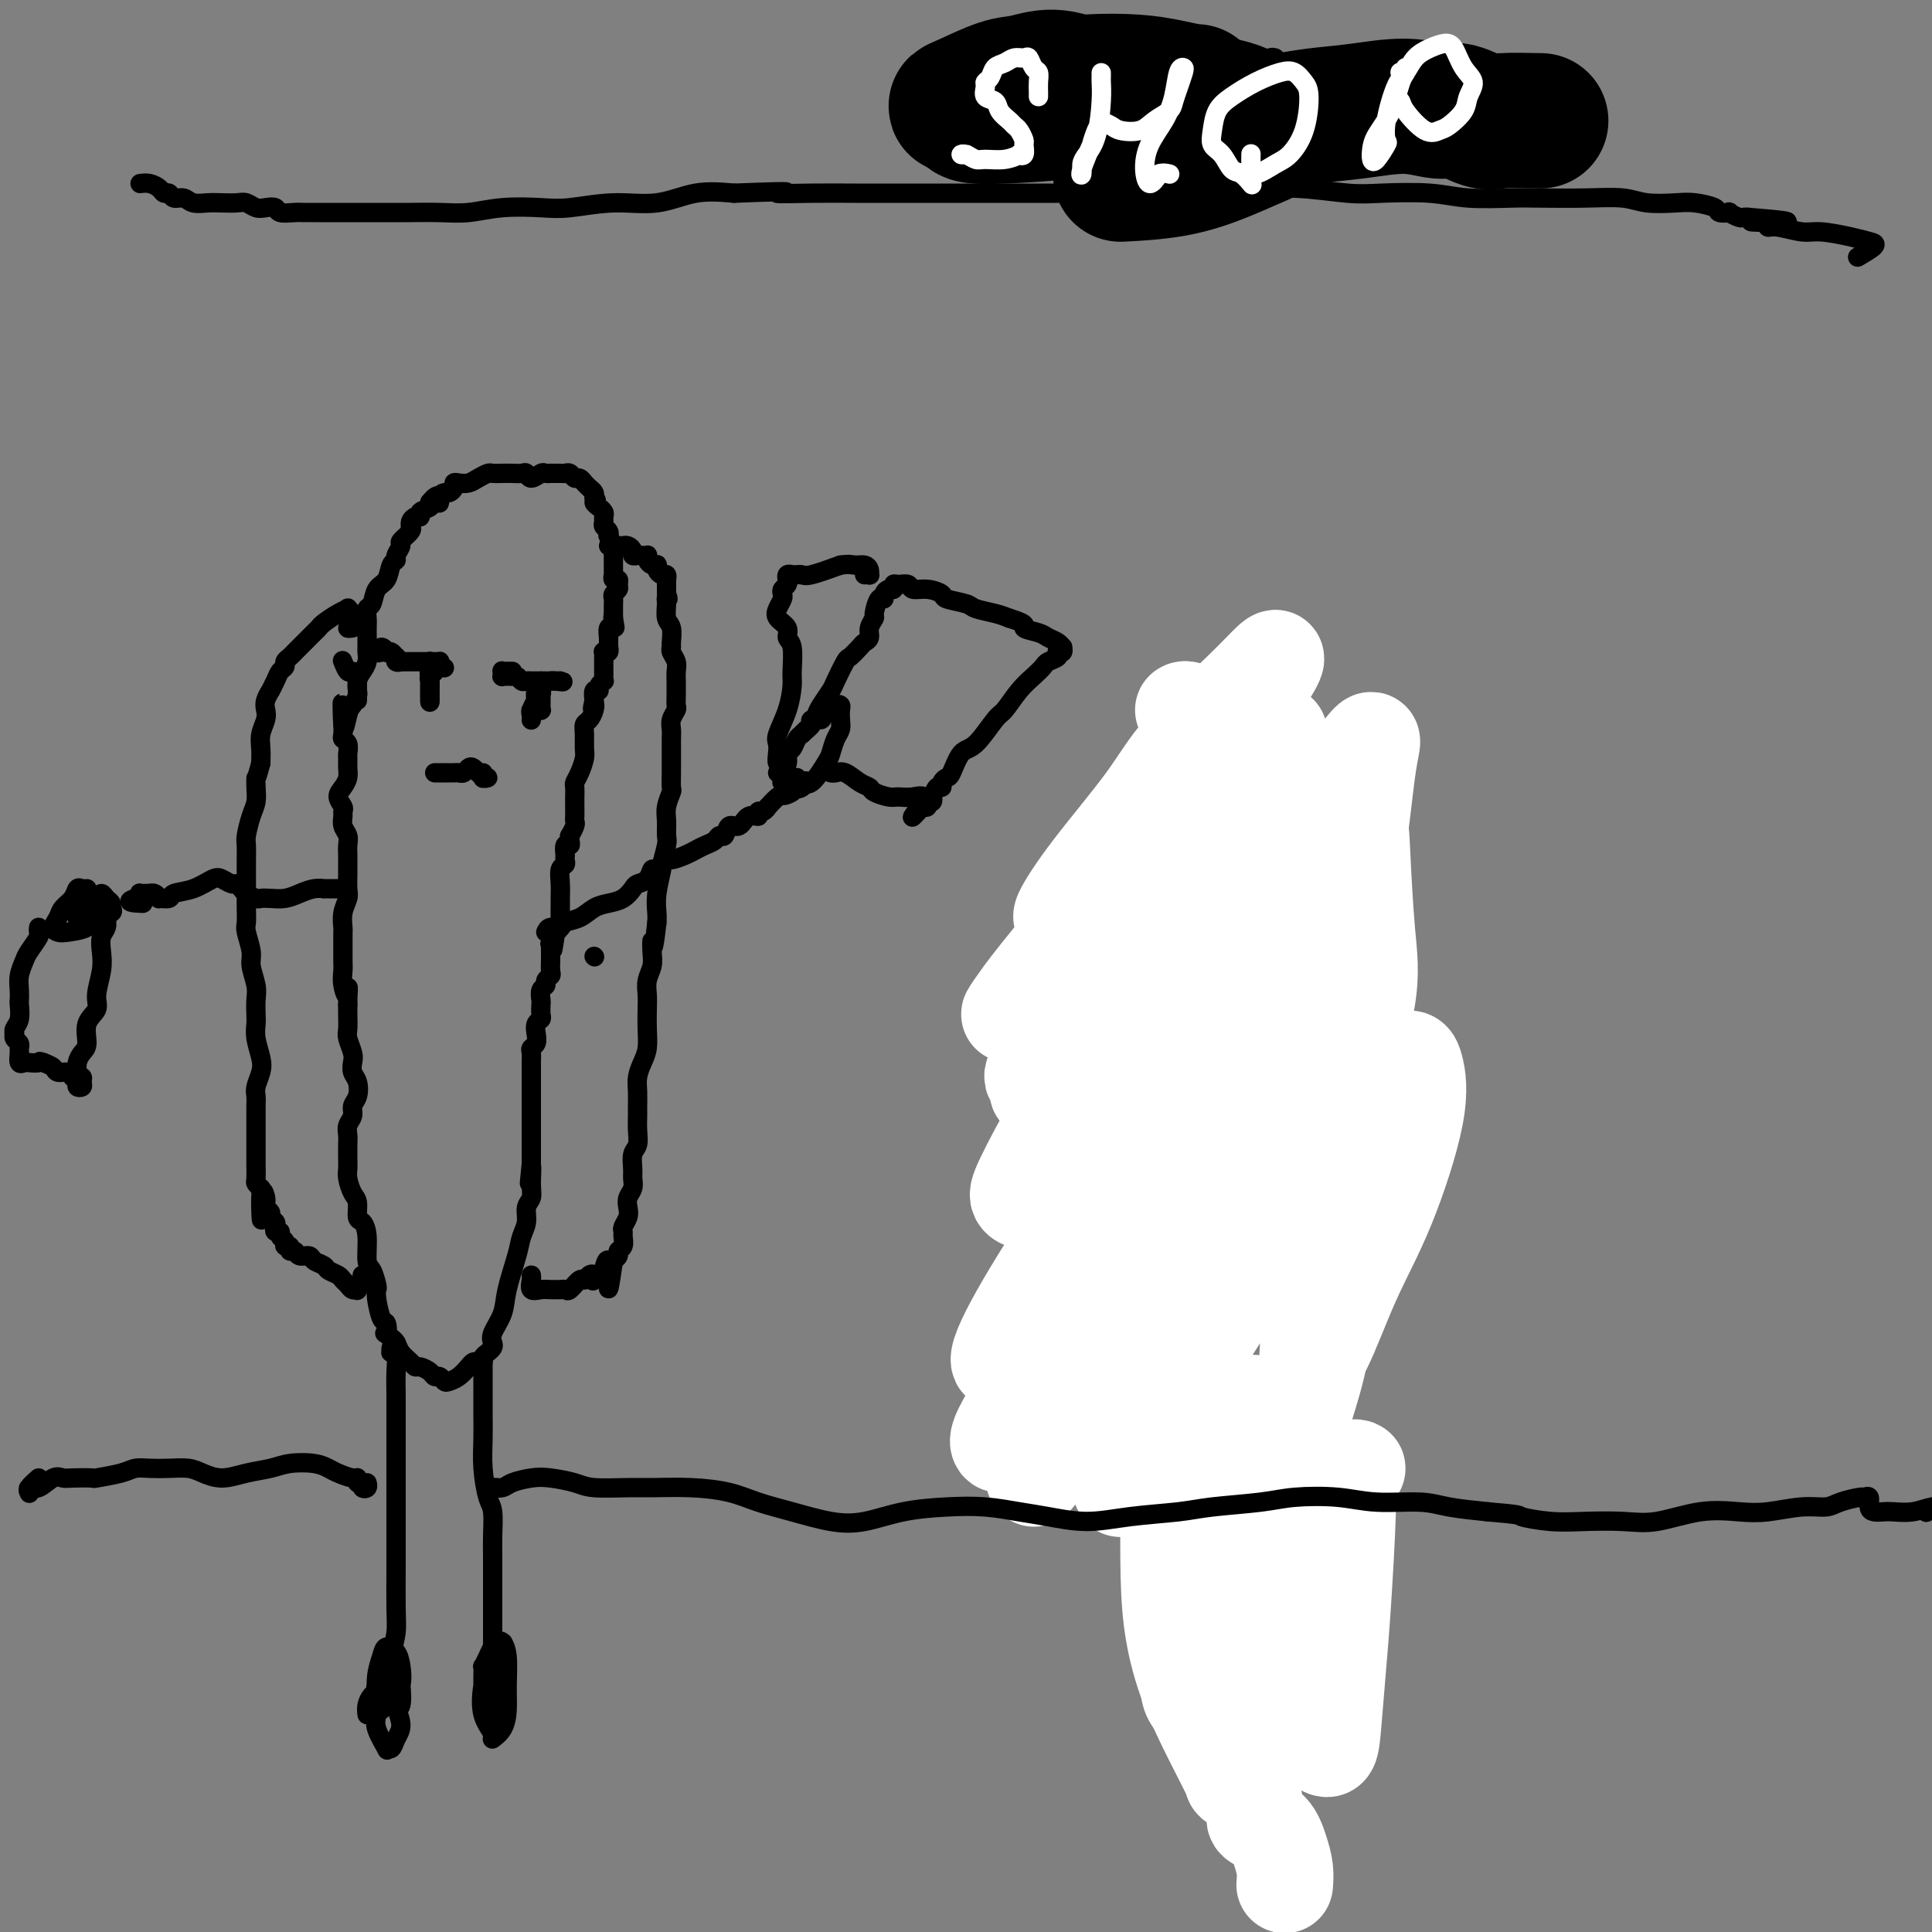 <svg viewBox='0 0 400 400' version='1.1' xmlns='http://www.w3.org/2000/svg' xmlns:xlink='http://www.w3.org/1999/xlink'><rect x="0" y="0" width="400" height="400" fill="#808080" stroke="none"/><g fill='none' stroke='#000000' stroke-width='4' stroke-linecap='round' stroke-linejoin='round'><path d='M74,143c0.000,0.460 0.000,0.920 0,1c-0.000,0.080 -0.001,-0.219 0,0c0.001,0.219 0.003,0.956 0,1c-0.003,0.044 -0.011,-0.607 0,-1c0.011,-0.393 0.041,-0.529 0,-1c-0.041,-0.471 -0.155,-1.277 0,-2c0.155,-0.723 0.577,-1.362 1,-2c0.423,-0.638 0.845,-1.273 1,-2c0.155,-0.727 0.042,-1.545 0,-2c-0.042,-0.455 -0.012,-0.546 0,-1c0.012,-0.454 0.006,-1.272 0,-2c-0.006,-0.728 -0.014,-1.368 0,-2c0.014,-0.632 0.049,-1.256 0,-2c-0.049,-0.744 -0.182,-1.607 0,-2c0.182,-0.393 0.680,-0.315 1,-1c0.320,-0.685 0.463,-2.133 1,-3c0.537,-0.867 1.469,-1.153 2,-2c0.531,-0.847 0.662,-2.253 1,-3c0.338,-0.747 0.883,-0.834 1,-1c0.117,-0.166 -0.193,-0.413 0,-1c0.193,-0.587 0.889,-1.516 1,-2c0.111,-0.484 -0.363,-0.525 0,-1c0.363,-0.475 1.564,-1.385 2,-2c0.436,-0.615 0.107,-0.934 0,-1c-0.107,-0.066 0.008,0.123 0,0c-0.008,-0.123 -0.138,-0.558 0,-1c0.138,-0.442 0.545,-0.892 1,-1c0.455,-0.108 0.957,0.126 1,0c0.043,-0.126 -0.373,-0.611 0,-1c0.373,-0.389 1.535,-0.683 2,-1c0.465,-0.317 0.232,-0.659 0,-1'/><path d='M89,104c2.168,-2.741 2.087,-0.594 2,0c-0.087,0.594 -0.182,-0.366 0,-1c0.182,-0.634 0.639,-0.940 1,-1c0.361,-0.060 0.624,0.128 1,0c0.376,-0.128 0.863,-0.573 1,-1c0.137,-0.427 -0.075,-0.836 0,-1c0.075,-0.164 0.439,-0.082 1,0c0.561,0.082 1.319,0.166 2,0c0.681,-0.166 1.284,-0.580 2,-1c0.716,-0.420 1.543,-0.844 2,-1c0.457,-0.156 0.542,-0.043 1,0c0.458,0.043 1.287,0.016 2,0c0.713,-0.016 1.308,-0.022 2,0c0.692,0.022 1.480,0.073 2,0c0.520,-0.073 0.770,-0.268 1,0c0.230,0.268 0.438,1.000 1,1c0.562,-0.000 1.478,-0.732 2,-1c0.522,-0.268 0.651,-0.071 1,0c0.349,0.071 0.920,0.018 1,0c0.080,-0.018 -0.329,-0.001 0,0c0.329,0.001 1.397,-0.015 2,0c0.603,0.015 0.740,0.060 1,0c0.260,-0.060 0.644,-0.226 1,0c0.356,0.226 0.683,0.844 1,1c0.317,0.156 0.624,-0.151 1,0c0.376,0.151 0.823,0.762 1,1c0.177,0.238 0.086,0.105 0,0c-0.086,-0.105 -0.167,-0.183 0,0c0.167,0.183 0.584,0.626 1,1c0.416,0.374 0.833,0.678 1,1c0.167,0.322 0.083,0.661 0,1'/><path d='M123,103c1.018,0.936 0.062,0.776 0,1c-0.062,0.224 0.768,0.834 1,1c0.232,0.166 -0.135,-0.110 0,0c0.135,0.110 0.772,0.606 1,1c0.228,0.394 0.047,0.684 0,1c-0.047,0.316 0.039,0.657 0,1c-0.039,0.343 -0.203,0.688 0,1c0.203,0.312 0.772,0.591 1,1c0.228,0.409 0.114,0.950 0,1c-0.114,0.050 -0.227,-0.389 0,0c0.227,0.389 0.793,1.606 1,2c0.207,0.394 0.056,-0.035 0,0c-0.056,0.035 -0.015,0.534 0,1c0.015,0.466 0.004,0.898 0,1c-0.004,0.102 -0.001,-0.126 0,0c0.001,0.126 0.001,0.607 0,1c-0.001,0.393 -0.001,0.698 0,1c0.001,0.302 0.004,0.602 0,1c-0.004,0.398 -0.015,0.894 0,1c0.015,0.106 0.058,-0.179 0,0c-0.058,0.179 -0.215,0.821 0,1c0.215,0.179 0.804,-0.107 1,0c0.196,0.107 -0.000,0.606 0,1c0.000,0.394 0.196,0.684 0,1c-0.196,0.316 -0.785,0.658 -1,1c-0.215,0.342 -0.058,0.683 0,1c0.058,0.317 0.015,0.610 0,1c-0.015,0.390 -0.004,0.878 0,1c0.004,0.122 0.001,-0.121 0,0c-0.001,0.121 -0.000,0.606 0,1c0.000,0.394 0.000,0.697 0,1'/><path d='M127,128c0.623,3.825 0.181,0.889 0,0c-0.181,-0.889 -0.101,0.269 0,1c0.101,0.731 0.223,1.036 0,1c-0.223,-0.036 -0.792,-0.412 -1,0c-0.208,0.412 -0.056,1.612 0,2c0.056,0.388 0.016,-0.036 0,0c-0.016,0.036 -0.008,0.532 0,1c0.008,0.468 0.016,0.909 0,1c-0.016,0.091 -0.057,-0.169 0,0c0.057,0.169 0.211,0.767 0,1c-0.211,0.233 -0.789,0.100 -1,0c-0.211,-0.100 -0.057,-0.166 0,0c0.057,0.166 0.015,0.565 0,1c-0.015,0.435 -0.004,0.905 0,1c0.004,0.095 0.001,-0.186 0,0c-0.001,0.186 -0.000,0.837 0,1c0.000,0.163 -0.000,-0.163 0,0c0.000,0.163 0.001,0.813 0,1c-0.001,0.187 -0.004,-0.091 0,0c0.004,0.091 0.016,0.550 0,1c-0.016,0.450 -0.061,0.889 0,1c0.061,0.111 0.226,-0.106 0,0c-0.226,0.106 -0.845,0.537 -1,1c-0.155,0.463 0.154,0.959 0,1c-0.154,0.041 -0.772,-0.374 -1,0c-0.228,0.374 -0.065,1.535 0,2c0.065,0.465 0.033,0.232 0,0'/><path d='M123,145c-0.631,2.825 -0.207,1.389 0,1c0.207,-0.389 0.199,0.270 0,1c-0.199,0.730 -0.588,1.531 -1,2c-0.412,0.469 -0.845,0.604 -1,1c-0.155,0.396 -0.031,1.052 0,2c0.031,0.948 -0.030,2.190 0,3c0.030,0.810 0.152,1.190 0,2c-0.152,0.810 -0.577,2.051 -1,3c-0.423,0.949 -0.845,1.606 -1,2c-0.155,0.394 -0.042,0.526 0,1c0.042,0.474 0.012,1.292 0,2c-0.012,0.708 -0.007,1.308 0,2c0.007,0.692 0.016,1.477 0,2c-0.016,0.523 -0.057,0.784 0,1c0.057,0.216 0.212,0.388 0,1c-0.212,0.612 -0.793,1.665 -1,2c-0.207,0.335 -0.041,-0.046 0,0c0.041,0.046 -0.041,0.519 0,1c0.041,0.481 0.207,0.969 0,1c-0.207,0.031 -0.786,-0.395 -1,0c-0.214,0.395 -0.061,1.610 0,2c0.061,0.390 0.030,-0.044 0,0c-0.030,0.044 -0.061,0.568 0,1c0.061,0.432 0.212,0.773 0,1c-0.212,0.227 -0.789,0.340 -1,1c-0.211,0.660 -0.056,1.868 0,3c0.056,1.132 0.012,2.187 0,3c-0.012,0.813 0.007,1.383 0,2c-0.007,0.617 -0.040,1.282 0,2c0.040,0.718 0.154,1.491 0,2c-0.154,0.509 -0.577,0.755 -1,1'/><path d='M115,193c-1.177,7.301 -0.119,1.554 0,0c0.119,-1.554 -0.700,1.084 -1,2c-0.300,0.916 -0.080,0.110 0,0c0.080,-0.110 0.022,0.476 0,1c-0.022,0.524 -0.006,0.984 0,1c0.006,0.016 0.003,-0.413 0,0c-0.003,0.413 -0.005,1.669 0,2c0.005,0.331 0.016,-0.262 0,0c-0.016,0.262 -0.061,1.378 0,2c0.061,0.622 0.226,0.748 0,1c-0.226,0.252 -0.845,0.630 -1,1c-0.155,0.370 0.154,0.733 0,1c-0.154,0.267 -0.772,0.439 -1,1c-0.228,0.561 -0.065,1.512 0,2c0.065,0.488 0.031,0.515 0,1c-0.031,0.485 -0.060,1.429 0,2c0.060,0.571 0.208,0.769 0,1c-0.208,0.231 -0.774,0.495 -1,1c-0.226,0.505 -0.113,1.251 0,2c0.113,0.749 0.226,1.501 0,2c-0.226,0.499 -0.793,0.745 -1,1c-0.207,0.255 -0.056,0.517 0,1c0.056,0.483 0.015,1.185 0,2c-0.015,0.815 -0.004,1.742 0,3c0.004,1.258 0.001,2.847 0,4c-0.001,1.153 -0.000,1.871 0,3c0.000,1.129 0.000,2.670 0,4c-0.000,1.330 -0.000,2.449 0,3c0.000,0.551 0.000,0.533 0,1c-0.000,0.467 -0.000,1.419 0,2c0.000,0.581 0.000,0.790 0,1'/><path d='M110,241c-0.769,7.513 -0.191,2.295 0,1c0.191,-1.295 -0.005,1.332 0,3c0.005,1.668 0.210,2.375 0,3c-0.210,0.625 -0.834,1.167 -1,2c-0.166,0.833 0.125,1.958 0,3c-0.125,1.042 -0.668,2.002 -1,3c-0.332,0.998 -0.453,2.036 -1,4c-0.547,1.964 -1.519,4.855 -2,7c-0.481,2.145 -0.471,3.544 -1,5c-0.529,1.456 -1.596,2.967 -2,4c-0.404,1.033 -0.146,1.587 0,2c0.146,0.413 0.180,0.685 0,1c-0.180,0.315 -0.573,0.672 -1,1c-0.427,0.328 -0.887,0.626 -1,1c-0.113,0.374 0.122,0.825 0,1c-0.122,0.175 -0.600,0.075 -1,0c-0.400,-0.075 -0.723,-0.124 -1,0c-0.277,0.124 -0.508,0.422 -1,1c-0.492,0.578 -1.245,1.438 -2,2c-0.755,0.562 -1.511,0.827 -2,1c-0.489,0.173 -0.712,0.253 -1,0c-0.288,-0.253 -0.641,-0.838 -1,-1c-0.359,-0.162 -0.725,0.098 -1,0c-0.275,-0.098 -0.459,-0.554 -1,-1c-0.541,-0.446 -1.440,-0.883 -2,-1c-0.560,-0.117 -0.780,0.085 -1,0c-0.220,-0.085 -0.440,-0.456 -1,-1c-0.560,-0.544 -1.458,-1.262 -2,-2c-0.542,-0.738 -0.726,-1.497 -1,-2c-0.274,-0.503 -0.637,-0.752 -1,-1'/><path d='M81,277c-1.940,-1.499 -1.291,-0.745 -1,-1c0.291,-0.255 0.222,-1.519 0,-2c-0.222,-0.481 -0.598,-0.178 -1,-1c-0.402,-0.822 -0.830,-2.770 -1,-4c-0.170,-1.230 -0.083,-1.743 0,-2c0.083,-0.257 0.163,-0.258 0,-1c-0.163,-0.742 -0.570,-2.224 -1,-3c-0.430,-0.776 -0.885,-0.845 -1,-2c-0.115,-1.155 0.110,-3.397 0,-5c-0.110,-1.603 -0.555,-2.569 -1,-3c-0.445,-0.431 -0.890,-0.328 -1,-1c-0.110,-0.672 0.114,-2.118 0,-3c-0.114,-0.882 -0.567,-1.199 -1,-2c-0.433,-0.801 -0.848,-2.087 -1,-3c-0.152,-0.913 -0.042,-1.452 0,-2c0.042,-0.548 0.015,-1.105 0,-2c-0.015,-0.895 -0.019,-2.127 0,-3c0.019,-0.873 0.061,-1.388 0,-2c-0.061,-0.612 -0.226,-1.323 0,-2c0.226,-0.677 0.841,-1.322 1,-2c0.159,-0.678 -0.140,-1.389 0,-2c0.140,-0.611 0.718,-1.121 1,-2c0.282,-0.879 0.268,-2.126 0,-3c-0.268,-0.874 -0.790,-1.374 -1,-2c-0.210,-0.626 -0.109,-1.379 0,-2c0.109,-0.621 0.225,-1.111 0,-2c-0.225,-0.889 -0.792,-2.176 -1,-3c-0.208,-0.824 -0.056,-1.183 0,-2c0.056,-0.817 0.016,-2.090 0,-3c-0.016,-0.910 -0.008,-1.455 0,-2'/><path d='M72,208c0.061,-5.943 0.212,-2.800 0,-2c-0.212,0.800 -0.789,-0.744 -1,-2c-0.211,-1.256 -0.057,-2.225 0,-3c0.057,-0.775 0.015,-1.358 0,-2c-0.015,-0.642 -0.005,-1.344 0,-2c0.005,-0.656 0.005,-1.268 0,-2c-0.005,-0.732 -0.015,-1.585 0,-2c0.015,-0.415 0.057,-0.394 0,-1c-0.057,-0.606 -0.211,-1.840 0,-3c0.211,-1.160 0.789,-2.247 1,-3c0.211,-0.753 0.057,-1.171 0,-2c-0.057,-0.829 -0.015,-2.071 0,-3c0.015,-0.929 0.005,-1.547 0,-2c-0.005,-0.453 -0.005,-0.740 0,-1c0.005,-0.260 0.016,-0.493 0,-1c-0.016,-0.507 -0.057,-1.288 0,-2c0.057,-0.712 0.213,-1.356 0,-2c-0.213,-0.644 -0.794,-1.289 -1,-2c-0.206,-0.711 -0.038,-1.489 0,-2c0.038,-0.511 -0.053,-0.756 0,-1c0.053,-0.244 0.249,-0.488 0,-1c-0.249,-0.512 -0.942,-1.293 -1,-2c-0.058,-0.707 0.520,-1.340 1,-2c0.480,-0.660 0.862,-1.346 1,-2c0.138,-0.654 0.033,-1.275 0,-2c-0.033,-0.725 0.005,-1.556 0,-2c-0.005,-0.444 -0.054,-0.503 0,-1c0.054,-0.497 0.210,-1.432 0,-2c-0.210,-0.568 -0.787,-0.768 -1,-1c-0.213,-0.232 -0.061,-0.495 0,-1c0.061,-0.505 0.030,-1.253 0,-2'/><path d='M71,150c-0.203,-8.876 -0.212,-2.065 0,0c0.212,2.065 0.645,-0.617 1,-2c0.355,-1.383 0.631,-1.466 1,-2c0.369,-0.534 0.832,-1.519 1,-2c0.168,-0.481 0.042,-0.459 0,-1c-0.042,-0.541 0.000,-1.646 0,-2c-0.000,-0.354 -0.042,0.041 0,0c0.042,-0.041 0.169,-0.519 0,-1c-0.169,-0.481 -0.633,-0.964 -1,-1c-0.367,-0.036 -0.637,0.375 -1,0c-0.363,-0.375 -0.818,-1.536 -1,-2c-0.182,-0.464 -0.091,-0.232 0,0'/><path d='M126,113c-0.504,0.000 -1.008,0.000 -1,0c0.008,-0.000 0.528,-0.000 1,0c0.472,0.000 0.896,0.000 1,0c0.104,-0.000 -0.113,-0.001 0,0c0.113,0.001 0.556,0.003 1,0c0.444,-0.003 0.889,-0.011 1,0c0.111,0.011 -0.111,0.041 0,0c0.111,-0.041 0.554,-0.155 1,0c0.446,0.155 0.894,0.578 1,1c0.106,0.422 -0.129,0.844 0,1c0.129,0.156 0.622,0.044 1,0c0.378,-0.044 0.640,-0.022 1,0c0.360,0.022 0.818,0.045 1,0c0.182,-0.045 0.087,-0.156 0,0c-0.087,0.156 -0.168,0.580 0,1c0.168,0.420 0.584,0.834 1,1c0.416,0.166 0.833,0.082 1,0c0.167,-0.082 0.083,-0.162 0,0c-0.083,0.162 -0.166,0.564 0,1c0.166,0.436 0.580,0.904 1,1c0.420,0.096 0.844,-0.182 1,0c0.156,0.182 0.042,0.822 0,1c-0.042,0.178 -0.011,-0.107 0,0c0.011,0.107 0.003,0.606 0,1c-0.003,0.394 -0.001,0.684 0,1c0.001,0.316 0.000,0.658 0,1'/><path d='M138,123c0.614,1.447 0.150,1.064 0,1c-0.150,-0.064 0.013,0.193 0,1c-0.013,0.807 -0.201,2.166 0,3c0.201,0.834 0.790,1.144 1,2c0.210,0.856 0.042,2.260 0,3c-0.042,0.740 0.041,0.817 0,1c-0.041,0.183 -0.207,0.473 0,1c0.207,0.527 0.788,1.292 1,2c0.212,0.708 0.057,1.360 0,2c-0.057,0.640 -0.014,1.270 0,2c0.014,0.730 0.000,1.560 0,2c-0.000,0.440 0.014,0.488 0,1c-0.014,0.512 -0.056,1.487 0,2c0.056,0.513 0.211,0.564 0,1c-0.211,0.436 -0.789,1.258 -1,2c-0.211,0.742 -0.057,1.405 0,2c0.057,0.595 0.015,1.123 0,2c-0.015,0.877 -0.003,2.103 0,3c0.003,0.897 -0.003,1.465 0,2c0.003,0.535 0.015,1.038 0,2c-0.015,0.962 -0.057,2.384 0,3c0.057,0.616 0.212,0.428 0,1c-0.212,0.572 -0.793,1.906 -1,3c-0.207,1.094 -0.040,1.949 0,3c0.040,1.051 -0.046,2.297 0,3c0.046,0.703 0.222,0.863 0,2c-0.222,1.137 -0.844,3.249 -1,4c-0.156,0.751 0.154,0.139 0,1c-0.154,0.861 -0.772,3.193 -1,5c-0.228,1.807 -0.065,3.088 0,4c0.065,0.912 0.033,1.456 0,2'/><path d='M136,191c-0.841,7.630 -0.943,4.705 -1,4c-0.057,-0.705 -0.068,0.810 0,2c0.068,1.190 0.214,2.054 0,3c-0.214,0.946 -0.789,1.975 -1,3c-0.211,1.025 -0.059,2.045 0,3c0.059,0.955 0.026,1.844 0,3c-0.026,1.156 -0.045,2.577 0,4c0.045,1.423 0.156,2.846 0,4c-0.156,1.154 -0.578,2.037 -1,3c-0.422,0.963 -0.846,2.004 -1,3c-0.154,0.996 -0.040,1.948 0,3c0.040,1.052 0.007,2.206 0,3c-0.007,0.794 0.012,1.228 0,2c-0.012,0.772 -0.056,1.883 0,3c0.056,1.117 0.212,2.238 0,3c-0.212,0.762 -0.793,1.163 -1,2c-0.207,0.837 -0.042,2.111 0,3c0.042,0.889 -0.040,1.393 0,2c0.040,0.607 0.203,1.318 0,2c-0.203,0.682 -0.772,1.335 -1,2c-0.228,0.665 -0.114,1.343 0,2c0.114,0.657 0.228,1.293 0,2c-0.228,0.707 -0.797,1.485 -1,2c-0.203,0.515 -0.039,0.768 0,1c0.039,0.232 -0.046,0.444 0,1c0.046,0.556 0.222,1.456 0,2c-0.222,0.544 -0.843,0.734 -1,1c-0.157,0.266 0.150,0.610 0,1c-0.150,0.390 -0.757,0.826 -1,1c-0.243,0.174 -0.121,0.087 0,0'/><path d='M127,261c-1.549,11.007 -0.923,3.525 -1,1c-0.077,-2.525 -0.857,-0.091 -1,1c-0.143,1.091 0.351,0.841 0,1c-0.351,0.159 -1.547,0.726 -2,1c-0.453,0.274 -0.162,0.253 0,0c0.162,-0.253 0.194,-0.740 0,-1c-0.194,-0.260 -0.615,-0.294 -1,0c-0.385,0.294 -0.734,0.916 -1,1c-0.266,0.084 -0.448,-0.370 -1,0c-0.552,0.370 -1.475,1.563 -2,2c-0.525,0.437 -0.654,0.117 -1,0c-0.346,-0.117 -0.909,-0.029 -1,0c-0.091,0.029 0.291,0.001 0,0c-0.291,-0.001 -1.255,0.024 -2,0c-0.745,-0.024 -1.271,-0.098 -2,0c-0.729,0.098 -1.659,0.366 -2,0c-0.341,-0.366 -0.092,-1.368 0,-2c0.092,-0.632 0.026,-0.895 0,-1c-0.026,-0.105 -0.013,-0.053 0,0'/><path d='M73,130c-0.535,0.081 -1.071,0.163 -1,0c0.071,-0.163 0.747,-0.569 1,-1c0.253,-0.431 0.083,-0.887 0,-1c-0.083,-0.113 -0.080,0.115 0,0c0.080,-0.115 0.235,-0.574 0,-1c-0.235,-0.426 -0.861,-0.819 -1,-1c-0.139,-0.181 0.208,-0.151 0,0c-0.208,0.151 -0.973,0.422 -2,1c-1.027,0.578 -2.317,1.464 -3,2c-0.683,0.536 -0.760,0.721 -1,1c-0.240,0.279 -0.642,0.652 -1,1c-0.358,0.348 -0.673,0.671 -1,1c-0.327,0.329 -0.666,0.666 -1,1c-0.334,0.334 -0.663,0.667 -1,1c-0.337,0.333 -0.682,0.666 -1,1c-0.318,0.334 -0.610,0.669 -1,1c-0.390,0.331 -0.879,0.657 -1,1c-0.121,0.343 0.126,0.703 0,1c-0.126,0.297 -0.626,0.530 -1,1c-0.374,0.470 -0.622,1.176 -1,2c-0.378,0.824 -0.885,1.767 -1,2c-0.115,0.233 0.162,-0.244 0,0c-0.162,0.244 -0.761,1.209 -1,2c-0.239,0.791 -0.116,1.408 0,2c0.116,0.592 0.227,1.159 0,2c-0.227,0.841 -0.792,1.957 -1,3c-0.208,1.043 -0.059,2.012 0,3c0.059,0.988 0.030,1.994 0,3'/><path d='M54,158c-0.997,3.847 -0.989,2.964 -1,3c-0.011,0.036 -0.041,0.992 0,2c0.041,1.008 0.155,2.070 0,3c-0.155,0.930 -0.577,1.728 -1,3c-0.423,1.272 -0.845,3.018 -1,4c-0.155,0.982 -0.042,1.200 0,2c0.042,0.800 0.011,2.182 0,3c-0.011,0.818 -0.004,1.071 0,2c0.004,0.929 0.005,2.535 0,4c-0.005,1.465 -0.016,2.789 0,4c0.016,1.211 0.061,2.309 0,3c-0.061,0.691 -0.226,0.975 0,2c0.226,1.025 0.845,2.792 1,4c0.155,1.208 -0.154,1.856 0,3c0.154,1.144 0.772,2.784 1,4c0.228,1.216 0.064,2.009 0,3c-0.064,0.991 -0.030,2.179 0,3c0.030,0.821 0.057,1.273 0,2c-0.057,0.727 -0.197,1.728 0,3c0.197,1.272 0.732,2.816 1,4c0.268,1.184 0.268,2.008 0,3c-0.268,0.992 -0.804,2.152 -1,3c-0.196,0.848 -0.053,1.383 0,2c0.053,0.617 0.014,1.316 0,2c-0.014,0.684 -0.004,1.353 0,2c0.004,0.647 0.000,1.273 0,2c-0.000,0.727 0.003,1.557 0,3c-0.003,1.443 -0.011,3.500 0,5c0.011,1.500 0.041,2.442 0,3c-0.041,0.558 -0.155,0.731 0,1c0.155,0.269 0.577,0.635 1,1'/><path d='M54,246c0.399,11.775 -0.104,4.713 0,2c0.104,-2.713 0.816,-1.078 1,0c0.184,1.078 -0.161,1.598 0,2c0.161,0.402 0.827,0.686 1,1c0.173,0.314 -0.146,0.658 0,1c0.146,0.342 0.756,0.683 1,1c0.244,0.317 0.122,0.609 0,1c-0.122,0.391 -0.244,0.879 0,1c0.244,0.121 0.854,-0.126 1,0c0.146,0.126 -0.172,0.626 0,1c0.172,0.374 0.834,0.621 1,1c0.166,0.379 -0.164,0.890 0,1c0.164,0.110 0.821,-0.182 1,0c0.179,0.182 -0.122,0.836 0,1c0.122,0.164 0.667,-0.163 1,0c0.333,0.163 0.455,0.817 1,1c0.545,0.183 1.512,-0.106 2,0c0.488,0.106 0.498,0.606 1,1c0.502,0.394 1.497,0.683 2,1c0.503,0.317 0.516,0.663 1,1c0.484,0.337 1.440,0.664 2,1c0.560,0.336 0.723,0.680 1,1c0.277,0.320 0.666,0.615 1,1c0.334,0.385 0.611,0.860 1,1c0.389,0.140 0.889,-0.054 1,0c0.111,0.054 -0.166,0.355 0,0c0.166,-0.355 0.775,-1.365 1,-2c0.225,-0.635 0.064,-0.896 0,-1c-0.064,-0.104 -0.032,-0.052 0,0'/><path d='M79,135c-0.506,0.144 -1.012,0.288 -1,0c0.012,-0.288 0.542,-1.006 1,-1c0.458,0.006 0.844,0.738 1,1c0.156,0.262 0.080,0.055 0,0c-0.080,-0.055 -0.166,0.042 0,0c0.166,-0.042 0.584,-0.221 1,0c0.416,0.221 0.829,0.844 1,1c0.171,0.156 0.101,-0.154 0,0c-0.101,0.154 -0.234,0.773 0,1c0.234,0.227 0.836,0.061 1,0c0.164,-0.061 -0.110,-0.016 0,0c0.110,0.016 0.603,0.004 1,0c0.397,-0.004 0.698,-0.001 1,0c0.302,0.001 0.607,0.000 1,0c0.393,-0.000 0.875,-0.000 1,0c0.125,0.000 -0.107,-0.000 0,0c0.107,0.000 0.554,0.000 1,0c0.446,-0.000 0.890,-0.001 1,0c0.110,0.001 -0.114,0.003 0,0c0.114,-0.003 0.567,-0.011 1,0c0.433,0.011 0.847,0.041 1,0c0.153,-0.041 0.044,-0.155 0,0c-0.044,0.155 -0.022,0.577 0,1'/><path d='M91,138c1.901,0.480 0.654,0.180 0,0c-0.654,-0.180 -0.715,-0.241 -1,0c-0.285,0.241 -0.796,0.783 -1,1c-0.204,0.217 -0.102,0.108 0,0'/><path d='M89,137c-0.000,-0.006 -0.000,-0.011 0,0c0.000,0.011 0.000,0.039 0,0c-0.000,-0.039 -0.000,-0.143 0,0c0.000,0.143 0.000,0.534 0,1c-0.000,0.466 -0.000,1.008 0,1c0.000,-0.008 0.000,-0.566 0,0c-0.000,0.566 -0.000,2.258 0,3c0.000,0.742 0.000,0.536 0,1c-0.000,0.464 -0.000,1.599 0,2c0.000,0.401 0.000,0.070 0,0c-0.000,-0.070 -0.000,0.122 0,0c0.000,-0.122 0.000,-0.559 0,-1c-0.000,-0.441 -0.000,-0.888 0,-1c0.000,-0.112 0.000,0.111 0,0c-0.000,-0.111 -0.001,-0.555 0,-1c0.001,-0.445 0.005,-0.891 0,-1c-0.005,-0.109 -0.019,0.117 0,0c0.019,-0.117 0.072,-0.578 0,-1c-0.072,-0.422 -0.268,-0.804 0,-1c0.268,-0.196 1.000,-0.207 1,0c0.000,0.207 -0.732,0.633 -1,1c-0.268,0.367 -0.072,0.676 0,1c0.072,0.324 0.019,0.664 0,1c-0.019,0.336 -0.005,0.667 0,1c0.005,0.333 0.001,0.666 0,1c-0.001,0.334 -0.001,0.667 0,1'/><path d='M89,145c0.000,1.047 0.000,-0.335 0,-1c-0.000,-0.665 0.000,-0.614 0,-1c0.000,-0.386 0.000,-1.211 0,-2c0.000,-0.789 0.000,-1.542 0,-2c0.000,-0.458 0.000,-0.621 0,-1c0.000,-0.379 0.000,-0.973 0,-1c0.000,-0.027 0.000,0.515 0,1c0.000,0.485 0.000,0.914 0,1c0.000,0.086 0.000,-0.169 0,0c0.000,0.169 0.000,0.763 0,1c0.000,0.237 0.000,0.119 0,0'/><path d='M106,139c0.083,0.002 0.166,0.004 0,0c-0.166,-0.004 -0.581,-0.015 -1,0c-0.419,0.015 -0.842,0.057 -1,0c-0.158,-0.057 -0.053,-0.211 0,0c0.053,0.211 0.052,0.789 0,1c-0.052,0.211 -0.155,0.056 0,0c0.155,-0.056 0.566,-0.011 1,0c0.434,0.011 0.889,-0.011 1,0c0.111,0.011 -0.124,0.056 0,0c0.124,-0.056 0.605,-0.211 1,0c0.395,0.211 0.702,0.789 1,1c0.298,0.211 0.587,0.057 1,0c0.413,-0.057 0.951,-0.015 1,0c0.049,0.015 -0.389,0.004 0,0c0.389,-0.004 1.606,-0.001 2,0c0.394,0.001 -0.035,0.000 0,0c0.035,-0.000 0.535,-0.000 1,0c0.465,0.000 0.895,0.000 1,0c0.105,-0.000 -0.116,-0.000 0,0c0.116,0.000 0.567,0.000 1,0c0.433,-0.000 0.847,-0.000 1,0c0.153,0.000 0.044,0.000 0,0c-0.044,-0.000 -0.022,-0.000 0,0'/><path d='M116,141c1.381,0.310 -0.167,0.083 -1,0c-0.833,-0.083 -0.952,-0.024 -1,0c-0.048,0.024 -0.024,0.012 0,0'/><path d='M112,141c-0.030,0.292 -0.060,0.584 0,1c0.060,0.416 0.208,0.955 0,1c-0.208,0.045 -0.774,-0.406 -1,0c-0.226,0.406 -0.113,1.668 0,2c0.113,0.332 0.226,-0.265 0,0c-0.226,0.265 -0.793,1.392 -1,2c-0.207,0.608 -0.055,0.696 0,1c0.055,0.304 0.014,0.823 0,1c-0.014,0.177 0.000,0.011 0,0c-0.000,-0.011 -0.015,0.134 0,0c0.015,-0.134 0.060,-0.545 0,-1c-0.060,-0.455 -0.226,-0.953 0,-1c0.226,-0.047 0.845,0.356 1,0c0.155,-0.356 -0.155,-1.473 0,-2c0.155,-0.527 0.774,-0.464 1,-1c0.226,-0.536 0.061,-1.670 0,-2c-0.061,-0.330 -0.016,0.144 0,0c0.016,-0.144 0.004,-0.908 0,-1c-0.004,-0.092 -0.001,0.486 0,1c0.001,0.514 0.000,0.965 0,1c-0.000,0.035 -0.000,-0.344 0,0c0.000,0.344 -0.000,1.413 0,2c0.000,0.587 0.001,0.693 0,1c-0.001,0.307 -0.004,0.814 0,1c0.004,0.186 0.015,0.050 0,0c-0.015,-0.050 -0.056,-0.013 0,0c0.056,0.013 0.207,0.004 0,0c-0.207,-0.004 -0.774,-0.001 -1,0c-0.226,0.001 -0.113,0.001 0,0'/><path d='M70,184c0.092,0.000 0.184,0.000 0,0c-0.184,-0.000 -0.643,-0.001 -1,0c-0.357,0.001 -0.612,0.003 -1,0c-0.388,-0.003 -0.908,-0.011 -1,0c-0.092,0.011 0.243,0.042 0,0c-0.243,-0.042 -1.063,-0.155 -2,0c-0.937,0.155 -1.990,0.578 -3,1c-1.010,0.422 -1.976,0.842 -3,1c-1.024,0.158 -2.106,0.054 -3,0c-0.894,-0.054 -1.602,-0.057 -2,0c-0.398,0.057 -0.487,0.174 -1,0c-0.513,-0.174 -1.450,-0.638 -2,-1c-0.550,-0.362 -0.712,-0.621 -1,-1c-0.288,-0.379 -0.701,-0.879 -1,-1c-0.299,-0.121 -0.483,0.138 -1,0c-0.517,-0.138 -1.366,-0.674 -2,-1c-0.634,-0.326 -1.053,-0.441 -2,0c-0.947,0.441 -2.421,1.440 -4,2c-1.579,0.560 -3.263,0.682 -4,1c-0.737,0.318 -0.527,0.831 -1,1c-0.473,0.169 -1.629,-0.007 -2,0c-0.371,0.007 0.041,0.198 0,0c-0.041,-0.198 -0.537,-0.785 -1,-1c-0.463,-0.215 -0.895,-0.059 -1,0c-0.105,0.059 0.116,0.019 0,0c-0.116,-0.019 -0.570,-0.019 -1,0c-0.430,0.019 -0.837,0.057 -1,0c-0.163,-0.057 -0.082,-0.208 0,0c0.082,0.208 0.166,0.774 0,1c-0.166,0.226 -0.583,0.113 -1,0'/><path d='M28,186c-2.578,0.844 -0.022,0.956 1,1c1.022,0.044 0.511,0.022 0,0'/><path d='M123,198c0.000,0.000 0.100,0.100 0.1,0.1'/><path d='M113,193c0.207,-0.449 0.415,-0.897 1,-1c0.585,-0.103 1.549,0.141 2,0c0.451,-0.141 0.389,-0.667 1,-1c0.611,-0.333 1.894,-0.474 3,-1c1.106,-0.526 2.036,-1.437 3,-2c0.964,-0.563 1.964,-0.780 3,-1c1.036,-0.220 2.109,-0.445 3,-1c0.891,-0.555 1.600,-1.439 2,-2c0.400,-0.561 0.493,-0.799 1,-1c0.507,-0.201 1.429,-0.365 2,-1c0.571,-0.635 0.790,-1.742 1,-2c0.210,-0.258 0.412,0.334 1,0c0.588,-0.334 1.561,-1.595 2,-2c0.439,-0.405 0.345,0.047 1,0c0.655,-0.047 2.059,-0.591 3,-1c0.941,-0.409 1.418,-0.682 2,-1c0.582,-0.318 1.268,-0.682 2,-1c0.732,-0.318 1.509,-0.591 2,-1c0.491,-0.409 0.697,-0.955 1,-1c0.303,-0.045 0.702,0.409 1,0c0.298,-0.409 0.496,-1.683 1,-2c0.504,-0.317 1.315,0.323 2,0c0.685,-0.323 1.246,-1.607 2,-2c0.754,-0.393 1.703,0.107 2,0c0.297,-0.107 -0.058,-0.820 0,-1c0.058,-0.180 0.529,0.173 1,0c0.471,-0.173 0.941,-0.871 1,-1c0.059,-0.129 -0.292,0.311 0,0c0.292,-0.311 1.226,-1.375 2,-2c0.774,-0.625 1.387,-0.813 2,-1'/><path d='M163,164c7.675,-4.502 1.861,-1.258 0,0c-1.861,1.258 0.230,0.531 1,0c0.770,-0.531 0.220,-0.866 0,-1c-0.220,-0.134 -0.110,-0.067 0,0'/><path d='M165,161c-0.455,0.451 -0.910,0.901 -1,1c-0.090,0.099 0.186,-0.155 0,0c-0.186,0.155 -0.834,0.718 -1,1c-0.166,0.282 0.151,0.284 0,0c-0.151,-0.284 -0.768,-0.852 -1,-1c-0.232,-0.148 -0.077,0.125 0,0c0.077,-0.125 0.076,-0.648 0,-1c-0.076,-0.352 -0.228,-0.532 0,-1c0.228,-0.468 0.835,-1.225 1,-2c0.165,-0.775 -0.111,-1.570 0,-2c0.111,-0.430 0.608,-0.496 1,-1c0.392,-0.504 0.677,-1.445 1,-2c0.323,-0.555 0.683,-0.722 1,-1c0.317,-0.278 0.592,-0.666 1,-1c0.408,-0.334 0.949,-0.615 1,-1c0.051,-0.385 -0.390,-0.873 0,-1c0.390,-0.127 1.610,0.106 2,0c0.390,-0.106 -0.049,-0.551 0,-1c0.049,-0.449 0.588,-0.903 1,-1c0.412,-0.097 0.699,0.162 1,0c0.301,-0.162 0.617,-0.745 1,-1c0.383,-0.255 0.832,-0.183 1,0c0.168,0.183 0.056,0.476 0,1c-0.056,0.524 -0.055,1.279 0,2c0.055,0.721 0.163,1.410 0,2c-0.163,0.590 -0.597,1.082 -1,2c-0.403,0.918 -0.774,2.263 -1,3c-0.226,0.737 -0.308,0.868 -1,2c-0.692,1.132 -1.994,3.266 -3,4c-1.006,0.734 -1.716,0.067 -2,0c-0.284,-0.067 -0.142,0.467 0,1'/><path d='M166,163c-1.156,0.867 -1.044,-0.467 -1,-1c0.044,-0.533 0.022,-0.267 0,0'/><path d='M166,152c0.747,-0.657 1.494,-1.314 2,-2c0.506,-0.686 0.769,-1.400 1,-2c0.231,-0.600 0.428,-1.087 1,-2c0.572,-0.913 1.519,-2.251 2,-3c0.481,-0.749 0.496,-0.908 1,-2c0.504,-1.092 1.498,-3.118 2,-4c0.502,-0.882 0.512,-0.620 1,-1c0.488,-0.380 1.455,-1.401 2,-2c0.545,-0.599 0.667,-0.774 1,-1c0.333,-0.226 0.877,-0.503 1,-1c0.123,-0.497 -0.173,-1.215 0,-2c0.173,-0.785 0.816,-1.639 1,-2c0.184,-0.361 -0.092,-0.230 0,-1c0.092,-0.770 0.550,-2.440 1,-3c0.450,-0.560 0.891,-0.010 1,0c0.109,0.010 -0.112,-0.519 0,-1c0.112,-0.481 0.559,-0.915 1,-1c0.441,-0.085 0.876,0.177 1,0c0.124,-0.177 -0.064,-0.794 0,-1c0.064,-0.206 0.378,0.000 1,0c0.622,-0.000 1.550,-0.207 2,0c0.450,0.207 0.422,0.829 1,1c0.578,0.171 1.763,-0.109 3,0c1.237,0.109 2.526,0.607 3,1c0.474,0.393 0.133,0.683 1,1c0.867,0.317 2.944,0.662 4,1c1.056,0.338 1.092,0.668 2,1c0.908,0.332 2.688,0.666 4,1c1.312,0.334 2.156,0.667 3,1'/><path d='M209,128c4.390,1.334 2.865,1.668 3,2c0.135,0.332 1.931,0.662 3,1c1.069,0.338 1.412,0.683 2,1c0.588,0.317 1.422,0.607 2,1c0.578,0.393 0.901,0.889 1,1c0.099,0.111 -0.024,-0.164 0,0c0.024,0.164 0.196,0.765 0,1c-0.196,0.235 -0.759,0.104 -1,0c-0.241,-0.104 -0.161,-0.180 0,0c0.161,0.180 0.402,0.616 0,1c-0.402,0.384 -1.449,0.716 -2,1c-0.551,0.284 -0.607,0.520 -1,1c-0.393,0.480 -1.123,1.204 -2,2c-0.877,0.796 -1.901,1.663 -3,3c-1.099,1.337 -2.273,3.143 -3,4c-0.727,0.857 -1.006,0.765 -2,2c-0.994,1.235 -2.701,3.798 -4,5c-1.299,1.202 -2.190,1.044 -3,2c-0.810,0.956 -1.540,3.024 -2,4c-0.460,0.976 -0.649,0.858 -1,1c-0.351,0.142 -0.865,0.545 -1,1c-0.135,0.455 0.108,0.963 0,1c-0.108,0.037 -0.569,-0.398 -1,0c-0.431,0.398 -0.833,1.627 -1,2c-0.167,0.373 -0.100,-0.110 0,0c0.100,0.110 0.233,0.813 0,1c-0.233,0.187 -0.832,-0.142 -1,0c-0.168,0.142 0.095,0.755 0,1c-0.095,0.245 -0.547,0.123 -1,0'/><path d='M191,167c-4.254,4.629 -0.888,0.702 0,-1c0.888,-1.702 -0.703,-1.177 -2,-1c-1.297,0.177 -2.300,0.007 -3,0c-0.700,-0.007 -1.097,0.148 -2,0c-0.903,-0.148 -2.311,-0.600 -3,-1c-0.689,-0.400 -0.658,-0.748 -1,-1c-0.342,-0.252 -1.059,-0.407 -2,-1c-0.941,-0.593 -2.108,-1.623 -3,-2c-0.892,-0.377 -1.509,-0.102 -2,0c-0.491,0.102 -0.854,0.029 -1,0c-0.146,-0.029 -0.073,-0.015 0,0'/><path d='M161,160c0.431,0.080 0.861,0.159 1,0c0.139,-0.159 -0.015,-0.557 0,-1c0.015,-0.443 0.198,-0.931 0,-1c-0.198,-0.069 -0.779,0.283 -1,0c-0.221,-0.283 -0.084,-1.199 0,-2c0.084,-0.801 0.113,-1.485 0,-2c-0.113,-0.515 -0.369,-0.859 0,-2c0.369,-1.141 1.363,-3.078 2,-5c0.637,-1.922 0.919,-3.827 1,-5c0.081,-1.173 -0.038,-1.613 0,-3c0.038,-1.387 0.234,-3.722 0,-5c-0.234,-1.278 -0.896,-1.498 -1,-2c-0.104,-0.502 0.351,-1.286 0,-2c-0.351,-0.714 -1.507,-1.357 -2,-2c-0.493,-0.643 -0.325,-1.285 0,-2c0.325,-0.715 0.805,-1.502 1,-2c0.195,-0.498 0.105,-0.707 0,-1c-0.105,-0.293 -0.225,-0.671 0,-1c0.225,-0.329 0.796,-0.610 1,-1c0.204,-0.390 0.041,-0.889 0,-1c-0.041,-0.111 0.041,0.166 0,0c-0.041,-0.166 -0.204,-0.777 0,-1c0.204,-0.223 0.776,-0.060 1,0c0.224,0.060 0.102,0.018 0,0c-0.102,-0.018 -0.182,-0.010 0,0c0.182,0.010 0.626,0.023 1,0c0.374,-0.023 0.678,-0.083 1,0c0.322,0.083 0.664,0.309 2,0c1.336,-0.309 3.668,-1.155 6,-2'/><path d='M174,117c1.967,-0.297 2.384,-0.041 3,0c0.616,0.041 1.429,-0.133 2,0c0.571,0.133 0.899,0.571 1,1c0.101,0.429 -0.024,0.847 0,1c0.024,0.153 0.199,0.041 0,0c-0.199,-0.041 -0.771,-0.012 -1,0c-0.229,0.012 -0.114,0.006 0,0'/><path d='M17,190c-0.435,-0.016 -0.870,-0.031 -1,0c-0.130,0.031 0.045,0.109 0,0c-0.045,-0.109 -0.311,-0.404 0,-1c0.311,-0.596 1.197,-1.491 2,-2c0.803,-0.509 1.522,-0.630 2,-1c0.478,-0.370 0.716,-0.990 1,-1c0.284,-0.010 0.615,0.589 1,1c0.385,0.411 0.825,0.634 1,1c0.175,0.366 0.085,0.875 0,1c-0.085,0.125 -0.166,-0.135 0,0c0.166,0.135 0.578,0.664 0,1c-0.578,0.336 -2.145,0.480 -3,1c-0.855,0.520 -0.996,1.415 -2,2c-1.004,0.585 -2.870,0.858 -4,1c-1.130,0.142 -1.526,0.152 -2,0c-0.474,-0.152 -1.028,-0.465 -1,-1c0.028,-0.535 0.637,-1.292 1,-2c0.363,-0.708 0.479,-1.367 1,-2c0.521,-0.633 1.446,-1.242 2,-2c0.554,-0.758 0.736,-1.667 1,-2c0.264,-0.333 0.610,-0.090 1,0c0.390,0.090 0.826,0.026 1,0c0.174,-0.026 0.087,-0.013 0,0'/><path d='M22,189c-0.030,0.239 -0.059,0.477 0,1c0.059,0.523 0.208,1.330 0,2c-0.208,0.670 -0.772,1.204 -1,2c-0.228,0.796 -0.122,1.853 0,3c0.122,1.147 0.258,2.384 0,4c-0.258,1.616 -0.909,3.612 -1,5c-0.091,1.388 0.378,2.167 0,3c-0.378,0.833 -1.604,1.718 -2,3c-0.396,1.282 0.038,2.960 0,4c-0.038,1.040 -0.547,1.442 -1,2c-0.453,0.558 -0.850,1.273 -1,2c-0.150,0.727 -0.055,1.466 0,2c0.055,0.534 0.068,0.865 0,1c-0.068,0.135 -0.218,0.076 0,0c0.218,-0.076 0.806,-0.167 1,0c0.194,0.167 -0.004,0.592 0,1c0.004,0.408 0.209,0.799 0,1c-0.209,0.201 -0.834,0.212 -1,0c-0.166,-0.212 0.125,-0.648 0,-1c-0.125,-0.352 -0.666,-0.619 -1,-1c-0.334,-0.381 -0.461,-0.875 -1,-1c-0.539,-0.125 -1.491,0.120 -2,0c-0.509,-0.120 -0.574,-0.606 -1,-1c-0.426,-0.394 -1.213,-0.697 -2,-1'/><path d='M9,220c-1.200,-0.466 -0.700,-0.132 -1,0c-0.300,0.132 -1.401,0.060 -2,0c-0.599,-0.060 -0.695,-0.110 -1,0c-0.305,0.110 -0.817,0.381 -1,0c-0.183,-0.381 -0.035,-1.412 0,-2c0.035,-0.588 -0.043,-0.731 0,-1c0.043,-0.269 0.207,-0.663 0,-1c-0.207,-0.337 -0.784,-0.617 -1,-1c-0.216,-0.383 -0.072,-0.870 0,-1c0.072,-0.130 0.072,0.096 0,0c-0.072,-0.096 -0.215,-0.514 0,-1c0.215,-0.486 0.789,-1.039 1,-2c0.211,-0.961 0.060,-2.330 0,-3c-0.060,-0.670 -0.028,-0.639 0,-1c0.028,-0.361 0.054,-1.112 0,-2c-0.054,-0.888 -0.186,-1.911 0,-3c0.186,-1.089 0.691,-2.243 1,-3c0.309,-0.757 0.423,-1.117 1,-2c0.577,-0.883 1.619,-2.288 2,-3c0.381,-0.712 0.103,-0.730 0,-1c-0.103,-0.270 -0.029,-0.791 0,-1c0.029,-0.209 0.015,-0.104 0,0'/><path d='M82,278c-0.431,0.305 -0.862,0.610 -1,1c-0.138,0.390 0.015,0.864 0,1c-0.015,0.136 -0.200,-0.065 0,0c0.200,0.065 0.786,0.398 1,1c0.214,0.602 0.057,1.473 0,3c-0.057,1.527 -0.015,3.710 0,5c0.015,1.290 0.004,1.687 0,3c-0.004,1.313 -0.001,3.544 0,5c0.001,1.456 0.000,2.139 0,4c-0.000,1.861 -0.000,4.899 0,7c0.000,2.101 0.001,3.265 0,5c-0.001,1.735 -0.003,4.042 0,6c0.003,1.958 0.011,3.568 0,6c-0.011,2.432 -0.040,5.685 0,8c0.040,2.315 0.151,3.692 0,5c-0.151,1.308 -0.562,2.546 -1,5c-0.438,2.454 -0.902,6.125 -1,8c-0.098,1.875 0.170,1.953 0,2c-0.170,0.047 -0.777,0.064 -1,0c-0.223,-0.064 -0.060,-0.210 0,0c0.060,0.210 0.017,0.774 0,1c-0.017,0.226 -0.009,0.113 0,0'/><path d='M76,355c-0.078,-0.641 -0.156,-1.283 0,-2c0.156,-0.717 0.548,-1.510 1,-2c0.452,-0.490 0.966,-0.679 1,-1c0.034,-0.321 -0.413,-0.775 0,-1c0.413,-0.225 1.684,-0.219 2,0c0.316,0.219 -0.325,0.653 0,1c0.325,0.347 1.615,0.609 2,1c0.385,0.391 -0.136,0.913 0,2c0.136,1.087 0.928,2.740 1,4c0.072,1.260 -0.577,2.129 -1,3c-0.423,0.871 -0.621,1.744 -1,2c-0.379,0.256 -0.938,-0.107 -1,0c-0.062,0.107 0.375,0.682 0,0c-0.375,-0.682 -1.561,-2.623 -2,-4c-0.439,-1.377 -0.130,-2.191 0,-3c0.130,-0.809 0.080,-1.613 0,-3c-0.080,-1.387 -0.190,-3.358 0,-5c0.190,-1.642 0.679,-2.954 1,-4c0.321,-1.046 0.474,-1.825 1,-2c0.526,-0.175 1.427,0.255 2,1c0.573,0.745 0.819,1.807 1,3c0.181,1.193 0.297,2.519 0,4c-0.297,1.481 -1.007,3.119 -1,4c0.007,0.881 0.733,1.007 1,0c0.267,-1.007 0.076,-3.145 0,-4c-0.076,-0.855 -0.038,-0.428 0,0'/><path d='M100,281c-0.000,0.383 -0.000,0.765 0,1c0.000,0.235 0.000,0.322 0,1c-0.000,0.678 -0.001,1.946 0,3c0.001,1.054 0.003,1.893 0,3c-0.003,1.107 -0.011,2.482 0,4c0.011,1.518 0.041,3.179 0,5c-0.041,1.821 -0.155,3.801 0,6c0.155,2.199 0.577,4.616 1,6c0.423,1.384 0.845,1.736 1,3c0.155,1.264 0.041,3.439 0,5c-0.041,1.561 -0.011,2.508 0,4c0.011,1.492 0.003,3.529 0,5c-0.003,1.471 -0.001,2.374 0,4c0.001,1.626 0.000,3.974 0,6c-0.000,2.026 -0.000,3.731 0,5c0.000,1.269 0.000,2.100 0,3c-0.000,0.900 -0.000,1.867 0,2c0.000,0.133 0.000,-0.567 0,-1c-0.000,-0.433 -0.000,-0.600 0,-1c0.000,-0.400 0.000,-1.035 0,-1c-0.000,0.035 -0.000,0.740 0,1c0.000,0.260 0.000,0.074 0,0c-0.000,-0.074 -0.000,-0.037 0,0'/><path d='M100,351c0.002,-0.147 0.003,-0.294 0,-1c-0.003,-0.706 -0.012,-1.972 0,-3c0.012,-1.028 0.045,-1.820 0,-2c-0.045,-0.180 -0.167,0.251 0,0c0.167,-0.251 0.623,-1.185 1,-2c0.377,-0.815 0.675,-1.510 1,-2c0.325,-0.490 0.676,-0.775 1,-1c0.324,-0.225 0.621,-0.391 1,0c0.379,0.391 0.840,1.338 1,3c0.160,1.662 0.021,4.038 0,6c-0.021,1.962 0.078,3.511 0,5c-0.078,1.489 -0.333,2.919 -1,4c-0.667,1.081 -1.745,1.813 -2,2c-0.255,0.187 0.312,-0.170 0,-1c-0.312,-0.830 -1.502,-2.132 -2,-4c-0.498,-1.868 -0.305,-4.302 0,-6c0.305,-1.698 0.722,-2.660 1,-4c0.278,-1.340 0.416,-3.057 1,-4c0.584,-0.943 1.613,-1.111 2,-1c0.387,0.111 0.132,0.502 0,1c-0.132,0.498 -0.140,1.103 0,2c0.140,0.897 0.430,2.086 0,4c-0.430,1.914 -1.579,4.554 -2,6c-0.421,1.446 -0.113,1.697 0,2c0.113,0.303 0.030,0.659 0,0c-0.030,-0.659 -0.009,-2.331 0,-3c0.009,-0.669 0.004,-0.334 0,0'/><path d='M240,160c-0.288,0.040 -0.577,0.079 -1,0c-0.423,-0.079 -0.981,-0.278 -1,0c-0.019,0.278 0.501,1.032 1,2c0.499,0.968 0.977,2.149 1,3c0.023,0.851 -0.409,1.372 0,2c0.409,0.628 1.658,1.362 2,2c0.342,0.638 -0.223,1.178 0,2c0.223,0.822 1.235,1.925 2,3c0.765,1.075 1.283,2.121 2,3c0.717,0.879 1.633,1.591 2,2c0.367,0.409 0.185,0.517 1,1c0.815,0.483 2.628,1.342 4,2c1.372,0.658 2.303,1.116 3,1c0.697,-0.116 1.161,-0.804 2,-1c0.839,-0.196 2.053,0.102 3,0c0.947,-0.102 1.627,-0.604 2,-1c0.373,-0.396 0.439,-0.686 1,-1c0.561,-0.314 1.615,-0.651 2,-1c0.385,-0.349 0.099,-0.710 0,-1c-0.099,-0.290 -0.013,-0.509 0,-1c0.013,-0.491 -0.048,-1.255 0,-2c0.048,-0.745 0.205,-1.470 0,-2c-0.205,-0.530 -0.773,-0.866 -1,-1c-0.227,-0.134 -0.114,-0.067 0,0'/><path d='M241,161c-0.030,-0.455 -0.060,-0.909 0,-1c0.060,-0.091 0.210,0.182 0,0c-0.210,-0.182 -0.781,-0.819 -1,-1c-0.219,-0.181 -0.086,0.095 0,0c0.086,-0.095 0.126,-0.562 0,-1c-0.126,-0.438 -0.419,-0.849 0,-1c0.419,-0.151 1.548,-0.043 2,0c0.452,0.043 0.226,0.022 0,0'/><path d='M231,164c-0.417,0.000 -0.833,0.000 -1,0c-0.167,0.000 -0.083,0.000 0,0'/><path d='M240,163c-0.020,0.088 -0.041,0.175 0,0c0.041,-0.175 0.143,-0.613 0,-1c-0.143,-0.387 -0.533,-0.723 -1,-1c-0.467,-0.277 -1.012,-0.494 -1,-1c0.012,-0.506 0.580,-1.302 1,-2c0.420,-0.698 0.690,-1.297 1,-2c0.310,-0.703 0.660,-1.509 1,-2c0.340,-0.491 0.672,-0.667 1,-1c0.328,-0.333 0.654,-0.825 1,-1c0.346,-0.175 0.712,-0.034 1,0c0.288,0.034 0.499,-0.040 1,0c0.501,0.040 1.294,0.192 2,0c0.706,-0.192 1.325,-0.728 2,-1c0.675,-0.272 1.406,-0.279 2,0c0.594,0.279 1.052,0.844 2,1c0.948,0.156 2.387,-0.099 3,0c0.613,0.099 0.401,0.550 1,1c0.599,0.450 2.010,0.897 3,1c0.990,0.103 1.558,-0.138 2,0c0.442,0.138 0.760,0.655 1,1c0.240,0.345 0.404,0.519 1,1c0.596,0.481 1.623,1.269 2,2c0.377,0.731 0.105,1.404 0,2c-0.105,0.596 -0.042,1.115 0,2c0.042,0.885 0.063,2.136 0,3c-0.063,0.864 -0.210,1.342 0,2c0.210,0.658 0.778,1.496 1,2c0.222,0.504 0.098,0.674 0,1c-0.098,0.326 -0.171,0.807 0,1c0.171,0.193 0.585,0.096 1,0'/><path d='M268,171c0.120,2.201 -0.581,1.203 -1,1c-0.419,-0.203 -0.556,0.389 -1,1c-0.444,0.611 -1.197,1.241 -2,2c-0.803,0.759 -1.658,1.645 -2,2c-0.342,0.355 -0.171,0.177 0,0'/><path d='M268,173c-0.098,-0.846 -0.195,-1.692 0,-2c0.195,-0.308 0.683,-0.079 1,0c0.317,0.079 0.462,0.007 1,0c0.538,-0.007 1.467,0.049 2,0c0.533,-0.049 0.668,-0.205 1,0c0.332,0.205 0.860,0.771 1,1c0.140,0.229 -0.107,0.122 0,0c0.107,-0.122 0.569,-0.259 1,0c0.431,0.259 0.832,0.914 1,1c0.168,0.086 0.102,-0.398 0,0c-0.102,0.398 -0.239,1.679 0,2c0.239,0.321 0.853,-0.317 1,0c0.147,0.317 -0.172,1.589 0,2c0.172,0.411 0.834,-0.041 1,0c0.166,0.041 -0.166,0.573 0,1c0.166,0.427 0.830,0.748 1,1c0.170,0.252 -0.154,0.434 0,1c0.154,0.566 0.788,1.517 1,2c0.212,0.483 0.004,0.500 0,1c-0.004,0.500 0.195,1.485 0,2c-0.195,0.515 -0.784,0.560 -1,1c-0.216,0.440 -0.059,1.273 0,2c0.059,0.727 0.020,1.346 0,2c-0.020,0.654 -0.019,1.344 0,2c0.019,0.656 0.058,1.279 0,2c-0.058,0.721 -0.212,1.541 0,2c0.212,0.459 0.792,0.557 1,1c0.208,0.443 0.046,1.232 0,2c-0.046,0.768 0.026,1.514 0,2c-0.026,0.486 -0.150,0.710 0,1c0.150,0.290 0.575,0.645 1,1'/><path d='M281,203c0.314,4.058 0.098,2.205 0,2c-0.098,-0.205 -0.080,1.240 0,2c0.080,0.760 0.221,0.837 0,1c-0.221,0.163 -0.805,0.414 -1,1c-0.195,0.586 0.000,1.507 0,2c-0.000,0.493 -0.196,0.558 0,1c0.196,0.442 0.785,1.260 1,2c0.215,0.740 0.058,1.402 0,2c-0.058,0.598 -0.015,1.133 0,2c0.015,0.867 0.004,2.068 0,3c-0.004,0.932 -0.001,1.597 0,2c0.001,0.403 -0.001,0.544 0,1c0.001,0.456 0.004,1.226 0,2c-0.004,0.774 -0.015,1.551 0,2c0.015,0.449 0.057,0.570 0,1c-0.057,0.430 -0.212,1.167 0,2c0.212,0.833 0.790,1.760 1,2c0.210,0.240 0.053,-0.207 0,0c-0.053,0.207 -0.000,1.067 0,2c0.000,0.933 -0.053,1.938 0,3c0.053,1.062 0.210,2.182 0,3c-0.210,0.818 -0.788,1.334 -1,2c-0.212,0.666 -0.057,1.483 0,2c0.057,0.517 0.016,0.734 0,1c-0.016,0.266 -0.007,0.582 0,1c0.007,0.418 0.012,0.938 0,1c-0.012,0.062 -0.042,-0.334 0,0c0.042,0.334 0.156,1.399 0,2c-0.156,0.601 -0.580,0.739 -1,1c-0.420,0.261 -0.834,0.646 -1,1c-0.166,0.354 -0.083,0.677 0,1'/><path d='M279,253c-0.628,2.023 -0.697,1.082 -1,1c-0.303,-0.082 -0.841,0.696 -1,1c-0.159,0.304 0.060,0.135 0,0c-0.060,-0.135 -0.397,-0.236 -1,0c-0.603,0.236 -1.470,0.809 -2,1c-0.530,0.191 -0.723,-0.001 -1,0c-0.277,0.001 -0.637,0.196 -1,0c-0.363,-0.196 -0.728,-0.783 -1,-1c-0.272,-0.217 -0.451,-0.065 -1,0c-0.549,0.065 -1.469,0.043 -2,0c-0.531,-0.043 -0.675,-0.105 -1,0c-0.325,0.105 -0.832,0.378 -1,0c-0.168,-0.378 0.004,-1.407 0,-2c-0.004,-0.593 -0.183,-0.749 0,-1c0.183,-0.251 0.727,-0.596 1,-1c0.273,-0.404 0.273,-0.867 0,-1c-0.273,-0.133 -0.819,0.064 -1,0c-0.181,-0.064 0.004,-0.389 0,-1c-0.004,-0.611 -0.197,-1.508 0,-2c0.197,-0.492 0.785,-0.579 1,-1c0.215,-0.421 0.057,-1.177 0,-2c-0.057,-0.823 -0.011,-1.715 0,-2c0.011,-0.285 -0.011,0.037 0,0c0.011,-0.037 0.056,-0.432 0,-1c-0.056,-0.568 -0.211,-1.309 0,-2c0.211,-0.691 0.789,-1.332 1,-2c0.211,-0.668 0.057,-1.361 0,-2c-0.057,-0.639 -0.015,-1.223 0,-2c0.015,-0.777 0.004,-1.748 0,-2c-0.004,-0.252 -0.001,0.214 0,0c0.001,-0.214 0.001,-1.107 0,-2'/><path d='M268,229c0.309,-4.300 0.083,-3.051 0,-3c-0.083,0.051 -0.022,-1.095 0,-2c0.022,-0.905 0.006,-1.569 0,-2c-0.006,-0.431 -0.002,-0.628 0,-1c0.002,-0.372 0.000,-0.920 0,-1c-0.000,-0.080 0.001,0.306 0,0c-0.001,-0.306 -0.003,-1.304 0,-2c0.003,-0.696 0.011,-1.089 0,-2c-0.011,-0.911 -0.041,-2.341 0,-3c0.041,-0.659 0.155,-0.546 0,-1c-0.155,-0.454 -0.577,-1.475 -1,-2c-0.423,-0.525 -0.845,-0.554 -1,-1c-0.155,-0.446 -0.042,-1.310 0,-2c0.042,-0.690 0.012,-1.207 0,-2c-0.012,-0.793 -0.006,-1.862 0,-3c0.006,-1.138 0.012,-2.343 0,-3c-0.012,-0.657 -0.042,-0.764 0,-1c0.042,-0.236 0.156,-0.599 0,-1c-0.156,-0.401 -0.580,-0.839 -1,-1c-0.420,-0.161 -0.834,-0.046 -1,0c-0.166,0.046 -0.083,0.023 0,0'/><path d='M246,179c-0.444,-0.121 -0.888,-0.243 -1,0c-0.112,0.243 0.110,0.850 0,1c-0.110,0.150 -0.550,-0.158 -1,0c-0.450,0.158 -0.909,0.780 -1,2c-0.091,1.220 0.186,3.036 0,4c-0.186,0.964 -0.834,1.075 -1,2c-0.166,0.925 0.152,2.663 0,4c-0.152,1.337 -0.774,2.272 -1,3c-0.226,0.728 -0.057,1.248 0,2c0.057,0.752 0.001,1.735 0,3c-0.001,1.265 0.052,2.812 0,4c-0.052,1.188 -0.210,2.017 0,3c0.210,0.983 0.788,2.120 1,3c0.212,0.880 0.058,1.502 0,2c-0.058,0.498 -0.020,0.872 0,2c0.020,1.128 0.023,3.011 0,4c-0.023,0.989 -0.073,1.083 0,2c0.073,0.917 0.269,2.658 0,4c-0.269,1.342 -1.003,2.286 -1,3c0.003,0.714 0.743,1.199 1,2c0.257,0.801 0.030,1.919 0,3c-0.030,1.081 0.135,2.124 0,3c-0.135,0.876 -0.572,1.586 -1,3c-0.428,1.414 -0.847,3.534 -1,5c-0.153,1.466 -0.041,2.279 0,3c0.041,0.721 0.012,1.349 0,2c-0.012,0.651 -0.006,1.326 0,2'/><path d='M240,250c-0.220,8.926 -0.269,3.739 0,2c0.269,-1.739 0.857,-0.032 1,1c0.143,1.032 -0.157,1.390 0,2c0.157,0.610 0.773,1.474 1,2c0.227,0.526 0.065,0.714 0,1c-0.065,0.286 -0.032,0.670 0,1c0.032,0.330 0.065,0.607 0,1c-0.065,0.393 -0.226,0.902 0,1c0.226,0.098 0.839,-0.215 1,0c0.161,0.215 -0.131,0.959 0,1c0.131,0.041 0.684,-0.622 1,-1c0.316,-0.378 0.397,-0.472 1,-1c0.603,-0.528 1.730,-1.490 2,-2c0.270,-0.510 -0.317,-0.568 0,-1c0.317,-0.432 1.539,-1.238 2,-2c0.461,-0.762 0.161,-1.481 0,-2c-0.161,-0.519 -0.185,-0.840 0,-2c0.185,-1.160 0.578,-3.160 1,-5c0.422,-1.840 0.873,-3.519 1,-5c0.127,-1.481 -0.071,-2.763 0,-4c0.071,-1.237 0.411,-2.430 0,-3c-0.411,-0.570 -1.574,-0.517 -2,-1c-0.426,-0.483 -0.114,-1.500 0,-2c0.114,-0.500 0.031,-0.481 0,-1c-0.031,-0.519 -0.009,-1.577 0,-2c0.009,-0.423 0.004,-0.212 0,0'/><path d='M265,202c0.421,-0.068 0.842,-0.136 1,0c0.158,0.136 0.053,0.475 0,1c-0.053,0.525 -0.053,1.237 0,2c0.053,0.763 0.158,1.579 0,4c-0.158,2.421 -0.578,6.447 -1,9c-0.422,2.553 -0.845,3.634 -1,5c-0.155,1.366 -0.042,3.018 0,6c0.042,2.982 0.012,7.293 0,10c-0.012,2.707 -0.007,3.810 0,6c0.007,2.190 0.015,5.468 0,8c-0.015,2.532 -0.052,4.318 0,6c0.052,1.682 0.192,3.260 0,5c-0.192,1.740 -0.717,3.643 -1,5c-0.283,1.357 -0.323,2.168 0,3c0.323,0.832 1.010,1.686 1,2c-0.010,0.314 -0.717,0.090 -1,0c-0.283,-0.090 -0.141,-0.045 0,0'/><path d='M265,248c-0.002,0.594 -0.004,1.188 0,2c0.004,0.812 0.015,1.841 0,3c-0.015,1.159 -0.056,2.448 0,4c0.056,1.552 0.209,3.366 0,6c-0.209,2.634 -0.781,6.086 -1,10c-0.219,3.914 -0.086,8.289 0,12c0.086,3.711 0.126,6.758 0,10c-0.126,3.242 -0.419,6.681 0,9c0.419,2.319 1.548,3.520 2,4c0.452,0.480 0.226,0.240 0,0'/><path d='M270,334c-0.309,0.942 -0.618,1.884 -1,3c-0.382,1.116 -0.838,2.407 -1,3c-0.162,0.593 -0.029,0.486 0,1c0.029,0.514 -0.045,1.647 0,2c0.045,0.353 0.209,-0.073 0,0c-0.209,0.073 -0.792,0.645 -1,1c-0.208,0.355 -0.041,0.494 0,1c0.041,0.506 -0.044,1.379 0,2c0.044,0.621 0.218,0.991 0,2c-0.218,1.009 -0.828,2.659 -1,4c-0.172,1.341 0.095,2.374 0,3c-0.095,0.626 -0.550,0.847 -1,1c-0.450,0.153 -0.895,0.239 -1,0c-0.105,-0.239 0.129,-0.803 0,-1c-0.129,-0.197 -0.622,-0.029 -1,0c-0.378,0.029 -0.640,-0.083 -1,0c-0.360,0.083 -0.819,0.359 -2,0c-1.181,-0.359 -3.086,-1.355 -4,-2c-0.914,-0.645 -0.837,-0.938 -1,-2c-0.163,-1.062 -0.565,-2.891 -1,-4c-0.435,-1.109 -0.902,-1.498 -1,-2c-0.098,-0.502 0.174,-1.118 0,-2c-0.174,-0.882 -0.793,-2.029 -1,-4c-0.207,-1.971 -0.001,-4.764 0,-7c0.001,-2.236 -0.203,-3.913 0,-7c0.203,-3.087 0.814,-7.584 1,-10c0.186,-2.416 -0.053,-2.751 0,-3c0.053,-0.249 0.399,-0.413 0,-1c-0.399,-0.587 -1.543,-1.596 -2,-3c-0.457,-1.404 -0.229,-3.202 0,-5'/><path d='M251,304c-0.378,-6.044 -0.822,-3.156 -1,-2c-0.178,1.156 -0.089,0.578 0,0'/><path d='M249,260c0.003,-0.104 0.005,-0.207 0,0c-0.005,0.207 -0.018,0.726 0,1c0.018,0.274 0.069,0.305 0,1c-0.069,0.695 -0.256,2.054 0,3c0.256,0.946 0.955,1.480 1,3c0.045,1.520 -0.563,4.027 -1,7c-0.437,2.973 -0.701,6.412 -1,9c-0.299,2.588 -0.631,4.325 -1,7c-0.369,2.675 -0.774,6.287 -1,9c-0.226,2.713 -0.272,4.526 0,6c0.272,1.474 0.861,2.611 1,4c0.139,1.389 -0.173,3.032 0,5c0.173,1.968 0.832,4.261 1,6c0.168,1.739 -0.153,2.922 0,4c0.153,1.078 0.781,2.050 1,3c0.219,0.950 0.031,1.878 0,3c-0.031,1.122 0.096,2.436 0,3c-0.096,0.564 -0.415,0.376 0,1c0.415,0.624 1.565,2.060 2,3c0.435,0.940 0.154,1.384 0,2c-0.154,0.616 -0.182,1.404 0,2c0.182,0.596 0.574,0.998 1,1c0.426,0.002 0.888,-0.398 1,-1c0.112,-0.602 -0.124,-1.406 0,-2c0.124,-0.594 0.607,-0.977 1,-2c0.393,-1.023 0.696,-2.687 1,-4c0.304,-1.313 0.611,-2.276 1,-3c0.389,-0.724 0.861,-1.208 1,-3c0.139,-1.792 -0.056,-4.893 0,-7c0.056,-2.107 0.361,-3.221 1,-5c0.639,-1.779 1.611,-4.223 2,-6c0.389,-1.777 0.194,-2.889 0,-4'/><path d='M260,306c1.392,-5.974 0.373,-2.907 0,-2c-0.373,0.907 -0.100,-0.344 0,-1c0.100,-0.656 0.027,-0.715 0,-1c-0.027,-0.285 -0.008,-0.796 0,-1c0.008,-0.204 0.004,-0.102 0,0'/><path d='M267,272c-0.120,-0.070 -0.239,-0.141 0,0c0.239,0.141 0.837,0.492 1,1c0.163,0.508 -0.110,1.172 0,2c0.110,0.828 0.604,1.820 1,3c0.396,1.180 0.694,2.546 1,4c0.306,1.454 0.622,2.995 1,5c0.378,2.005 0.820,4.475 1,7c0.180,2.525 0.100,5.104 0,7c-0.100,1.896 -0.219,3.109 0,5c0.219,1.891 0.777,4.461 1,7c0.223,2.539 0.110,5.048 0,7c-0.110,1.952 -0.216,3.347 0,5c0.216,1.653 0.754,3.566 1,5c0.246,1.434 0.199,2.391 0,3c-0.199,0.609 -0.549,0.872 -1,1c-0.451,0.128 -1.002,0.123 -1,0c0.002,-0.123 0.559,-0.364 0,-1c-0.559,-0.636 -2.232,-1.668 -3,-2c-0.768,-0.332 -0.629,0.037 -1,0c-0.371,-0.037 -1.252,-0.478 -2,-1c-0.748,-0.522 -1.362,-1.123 -2,-2c-0.638,-0.877 -1.299,-2.028 -2,-3c-0.701,-0.972 -1.442,-1.763 -2,-4c-0.558,-2.237 -0.933,-5.919 -1,-8c-0.067,-2.081 0.174,-2.560 0,-3c-0.174,-0.440 -0.764,-0.840 -1,-1c-0.236,-0.160 -0.118,-0.080 0,0'/></g>
<g fill='none' stroke='#FFFFFF' stroke-width='20' stroke-linecap='round' stroke-linejoin='round'><path d='M245,147c0.155,-0.111 0.311,-0.223 1,0c0.689,0.223 1.913,0.779 2,2c0.087,1.221 -0.963,3.107 -2,5c-1.037,1.893 -2.061,3.791 -4,7c-1.939,3.209 -4.794,7.727 -8,12c-3.206,4.273 -6.764,8.299 -9,11c-2.236,2.701 -3.151,4.077 -4,5c-0.849,0.923 -1.631,1.392 -1,0c0.631,-1.392 2.676,-4.646 6,-9c3.324,-4.354 7.926,-9.808 11,-14c3.074,-4.192 4.619,-7.122 8,-11c3.381,-3.878 8.598,-8.704 12,-12c3.402,-3.296 4.989,-5.062 6,-6c1.011,-0.938 1.447,-1.050 1,0c-0.447,1.050 -1.775,3.260 -5,8c-3.225,4.740 -8.347,12.011 -12,17c-3.653,4.989 -5.838,7.697 -11,14c-5.162,6.303 -13.300,16.203 -18,22c-4.700,5.797 -5.962,7.493 -7,9c-1.038,1.507 -1.852,2.825 -2,3c-0.148,0.175 0.371,-0.792 2,-3c1.629,-2.208 4.367,-5.655 8,-10c3.633,-4.345 8.160,-9.588 13,-15c4.840,-5.412 9.995,-10.995 14,-15c4.005,-4.005 6.862,-6.433 10,-9c3.138,-2.567 6.557,-5.273 8,-6c1.443,-0.727 0.909,0.523 0,2c-0.909,1.477 -2.192,3.179 -5,7c-2.808,3.821 -7.141,9.759 -12,16c-4.859,6.241 -10.246,12.783 -15,19c-4.754,6.217 -8.877,12.108 -13,18'/><path d='M219,214c-7.792,11.392 -4.774,8.873 -4,9c0.774,0.127 -0.698,2.899 0,3c0.698,0.101 3.564,-2.470 6,-5c2.436,-2.530 4.441,-5.018 8,-9c3.559,-3.982 8.672,-9.459 12,-14c3.328,-4.541 4.871,-8.148 8,-12c3.129,-3.852 7.843,-7.949 11,-11c3.157,-3.051 4.759,-5.057 5,-5c0.241,0.057 -0.877,2.175 -3,5c-2.123,2.825 -5.252,6.356 -9,11c-3.748,4.644 -8.116,10.400 -12,15c-3.884,4.600 -7.283,8.046 -11,13c-3.717,4.954 -7.753,11.418 -11,17c-3.247,5.582 -5.706,10.282 -7,13c-1.294,2.718 -1.423,3.455 -1,4c0.423,0.545 1.399,0.897 3,0c1.601,-0.897 3.828,-3.042 7,-7c3.172,-3.958 7.287,-9.727 11,-15c3.713,-5.273 7.022,-10.049 12,-16c4.978,-5.951 11.625,-13.077 17,-18c5.375,-4.923 9.479,-7.642 12,-9c2.521,-1.358 3.458,-1.355 1,3c-2.458,4.355 -8.313,13.063 -11,17c-2.687,3.937 -2.207,3.105 -7,9c-4.793,5.895 -14.860,18.519 -21,26c-6.140,7.481 -8.352,9.821 -12,15c-3.648,5.179 -8.732,13.197 -12,19c-3.268,5.803 -4.721,9.390 -4,10c0.721,0.610 3.617,-1.759 5,-3c1.383,-1.241 1.252,-1.355 5,-7c3.748,-5.645 11.374,-16.823 19,-28'/><path d='M236,244c8.097,-10.265 13.838,-16.927 17,-21c3.162,-4.073 3.743,-5.558 7,-9c3.257,-3.442 9.190,-8.842 11,-10c1.810,-1.158 -0.504,1.927 -1,3c-0.496,1.073 0.826,0.134 -2,4c-2.826,3.866 -9.800,12.535 -14,18c-4.200,5.465 -5.625,7.725 -11,15c-5.375,7.275 -14.699,19.564 -20,27c-5.301,7.436 -6.579,10.019 -9,14c-2.421,3.981 -5.986,9.360 -7,12c-1.014,2.640 0.524,2.539 2,1c1.476,-1.539 2.890,-4.518 5,-8c2.110,-3.482 4.915,-7.466 9,-14c4.085,-6.534 9.449,-15.617 15,-24c5.551,-8.383 11.290,-16.067 17,-23c5.710,-6.933 11.390,-13.115 15,-17c3.610,-3.885 5.149,-5.474 7,-6c1.851,-0.526 4.016,0.011 4,2c-0.016,1.989 -2.211,5.431 -4,8c-1.789,2.569 -3.173,4.267 -8,11c-4.827,6.733 -13.099,18.502 -20,28c-6.901,9.498 -12.431,16.724 -17,23c-4.569,6.276 -8.177,11.602 -11,16c-2.823,4.398 -4.861,7.870 -6,10c-1.139,2.130 -1.379,2.920 0,1c1.379,-1.920 4.376,-6.551 8,-12c3.624,-5.449 7.874,-11.717 11,-17c3.126,-5.283 5.126,-9.581 9,-16c3.874,-6.419 9.620,-14.959 15,-22c5.380,-7.041 10.394,-12.583 14,-16c3.606,-3.417 5.803,-4.708 8,-6'/><path d='M280,216c3.890,-3.520 2.614,-1.320 1,3c-1.614,4.320 -3.567,10.759 -7,18c-3.433,7.241 -8.345,15.282 -12,21c-3.655,5.718 -6.051,9.112 -11,17c-4.949,7.888 -12.450,20.269 -16,26c-3.550,5.731 -3.150,4.811 -3,5c0.150,0.189 0.050,1.488 0,2c-0.050,0.512 -0.049,0.236 1,-2c1.049,-2.236 3.147,-6.432 5,-10c1.853,-3.568 3.463,-6.509 7,-13c3.537,-6.491 9.003,-16.532 14,-25c4.997,-8.468 9.526,-15.361 13,-20c3.474,-4.639 5.895,-7.022 9,-10c3.105,-2.978 6.895,-6.549 9,-8c2.105,-1.451 2.524,-0.782 3,1c0.476,1.782 1.010,4.676 0,10c-1.010,5.324 -3.564,13.079 -6,19c-2.436,5.921 -4.755,10.009 -7,15c-2.245,4.991 -4.417,10.885 -6,14c-1.583,3.115 -2.578,3.449 -3,3c-0.422,-0.449 -0.270,-1.682 0,-5c0.270,-3.318 0.658,-8.721 1,-13c0.342,-4.279 0.638,-7.434 1,-12c0.362,-4.566 0.790,-10.544 1,-17c0.210,-6.456 0.203,-13.390 0,-18c-0.203,-4.610 -0.602,-6.897 -1,-12c-0.398,-5.103 -0.794,-13.022 -1,-17c-0.206,-3.978 -0.220,-4.015 0,-7c0.220,-2.985 0.675,-8.919 1,-12c0.325,-3.081 0.522,-3.309 1,-4c0.478,-0.691 1.239,-1.846 2,-3'/><path d='M276,162c0.903,-3.006 1.160,-1.020 2,1c0.840,2.020 2.261,4.073 3,6c0.739,1.927 0.795,3.729 1,8c0.205,4.271 0.559,11.010 1,16c0.441,4.990 0.969,8.230 0,14c-0.969,5.770 -3.434,14.072 -5,19c-1.566,4.928 -2.234,6.484 -4,9c-1.766,2.516 -4.632,5.992 -7,7c-2.368,1.008 -4.239,-0.452 -5,-2c-0.761,-1.548 -0.411,-3.185 0,-7c0.411,-3.815 0.885,-9.810 2,-16c1.115,-6.190 2.873,-12.577 4,-18c1.127,-5.423 1.623,-9.883 3,-15c1.377,-5.117 3.634,-10.891 5,-15c1.366,-4.109 1.839,-6.554 3,-9c1.161,-2.446 3.008,-4.892 4,-6c0.992,-1.108 1.127,-0.879 1,0c-0.127,0.879 -0.517,2.408 -1,6c-0.483,3.592 -1.060,9.247 -2,16c-0.940,6.753 -2.243,14.606 -3,22c-0.757,7.394 -0.968,14.331 -1,22c-0.032,7.669 0.113,16.070 0,22c-0.113,5.930 -0.485,9.390 -1,15c-0.515,5.610 -1.171,13.372 -2,19c-0.829,5.628 -1.829,9.122 -3,13c-1.171,3.878 -2.513,8.140 -4,13c-1.487,4.860 -3.119,10.319 -4,13c-0.881,2.681 -1.009,2.585 -1,4c0.009,1.415 0.156,4.343 0,6c-0.156,1.657 -0.616,2.045 -1,2c-0.384,-0.045 -0.692,-0.522 -1,-1'/><path d='M260,326c-2.335,6.237 -1.174,-3.172 -1,-8c0.174,-4.828 -0.639,-5.077 -1,-8c-0.361,-2.923 -0.269,-8.521 0,-12c0.269,-3.479 0.714,-4.837 1,-6c0.286,-1.163 0.411,-2.129 1,-1c0.589,1.129 1.641,4.354 2,7c0.359,2.646 0.026,4.713 0,10c-0.026,5.287 0.256,13.794 0,19c-0.256,5.206 -1.048,7.111 -2,11c-0.952,3.889 -2.062,9.764 -3,14c-0.938,4.236 -1.705,6.834 -3,7c-1.295,0.166 -3.120,-2.101 -4,-3c-0.880,-0.899 -0.817,-0.432 -2,-6c-1.183,-5.568 -3.614,-17.171 -4,-27c-0.386,-9.829 1.273,-17.882 2,-22c0.727,-4.118 0.522,-4.300 1,-6c0.478,-1.700 1.637,-4.920 2,-6c0.363,-1.080 -0.072,-0.022 0,0c0.072,0.022 0.650,-0.991 1,0c0.350,0.991 0.472,3.986 1,9c0.528,5.014 1.461,12.047 2,18c0.539,5.953 0.683,10.827 1,16c0.317,5.173 0.806,10.647 1,16c0.194,5.353 0.092,10.586 0,14c-0.092,3.414 -0.175,5.009 0,6c0.175,0.991 0.607,1.379 0,0c-0.607,-1.379 -2.254,-4.524 -4,-8c-1.746,-3.476 -3.592,-7.282 -5,-11c-1.408,-3.718 -2.379,-7.347 -3,-11c-0.621,-3.653 -0.892,-7.329 -1,-12c-0.108,-4.671 -0.054,-10.335 0,-16'/><path d='M242,310c0.436,-5.602 2.027,-5.608 3,-6c0.973,-0.392 1.329,-1.169 2,-2c0.671,-0.831 1.656,-1.715 4,0c2.344,1.715 6.047,6.028 8,8c1.953,1.972 2.155,1.604 4,6c1.845,4.396 5.332,13.558 7,18c1.668,4.442 1.516,4.164 2,7c0.484,2.836 1.602,8.787 2,12c0.398,3.213 0.074,3.689 0,4c-0.074,0.311 0.102,0.456 0,-1c-0.102,-1.456 -0.480,-4.513 -1,-7c-0.520,-2.487 -1.180,-4.404 -1,-9c0.180,-4.596 1.202,-11.872 2,-17c0.798,-5.128 1.374,-8.107 2,-10c0.626,-1.893 1.302,-2.698 2,-4c0.698,-1.302 1.417,-3.099 2,-4c0.583,-0.901 1.029,-0.906 1,-1c-0.029,-0.094 -0.532,-0.279 -1,0c-0.468,0.279 -0.899,1.021 -1,2c-0.101,0.979 0.129,2.194 0,7c-0.129,4.806 -0.616,13.204 -1,19c-0.384,5.796 -0.666,8.991 -1,13c-0.334,4.009 -0.722,8.832 -1,12c-0.278,3.168 -0.446,4.680 -1,5c-0.554,0.320 -1.492,-0.552 -2,-1c-0.508,-0.448 -0.584,-0.472 -2,-3c-1.416,-2.528 -4.172,-7.558 -6,-11c-1.828,-3.442 -2.727,-5.294 -4,-9c-1.273,-3.706 -2.920,-9.267 -4,-15c-1.080,-5.733 -1.594,-11.638 -2,-15c-0.406,-3.362 -0.703,-4.181 -1,-5'/><path d='M254,303c-0.861,-4.632 0.488,1.288 1,6c0.512,4.712 0.188,8.217 0,12c-0.188,3.783 -0.239,7.845 -1,12c-0.761,4.155 -2.232,8.403 -3,12c-0.768,3.597 -0.835,6.542 -1,8c-0.165,1.458 -0.429,1.430 -1,1c-0.571,-0.430 -1.449,-1.261 -2,-2c-0.551,-0.739 -0.774,-1.386 -1,-3c-0.226,-1.614 -0.455,-4.196 -1,-6c-0.545,-1.804 -1.407,-2.832 -1,-6c0.407,-3.168 2.084,-8.478 3,-11c0.916,-2.522 1.072,-2.258 2,-1c0.928,1.258 2.630,3.510 4,7c1.370,3.490 2.410,8.216 3,12c0.590,3.784 0.730,6.624 1,10c0.270,3.376 0.670,7.287 1,10c0.330,2.713 0.588,4.227 1,6c0.412,1.773 0.976,3.804 1,5c0.024,1.196 -0.491,1.557 0,2c0.491,0.443 1.988,0.967 3,2c1.012,1.033 1.539,2.576 2,4c0.461,1.424 0.855,2.730 1,4c0.145,1.270 0.041,2.506 0,3c-0.041,0.494 -0.021,0.247 0,0'/></g>
<g fill='none' stroke='#000000' stroke-width='4' stroke-linecap='round' stroke-linejoin='round'><path d='M29,38c0.642,-0.081 1.284,-0.161 2,0c0.716,0.161 1.504,0.564 2,1c0.496,0.436 0.698,0.905 1,1c0.302,0.095 0.703,-0.185 1,0c0.297,0.185 0.491,0.834 1,1c0.509,0.166 1.333,-0.151 2,0c0.667,0.151 1.176,0.772 2,1c0.824,0.228 1.964,0.065 3,0c1.036,-0.065 1.968,-0.031 3,0c1.032,0.031 2.165,0.060 3,0c0.835,-0.060 1.374,-0.208 2,0c0.626,0.208 1.341,0.774 2,1c0.659,0.226 1.264,0.113 2,0c0.736,-0.113 1.603,-0.226 2,0c0.397,0.226 0.325,0.793 1,1c0.675,0.207 2.098,0.056 3,0c0.902,-0.056 1.282,-0.015 2,0c0.718,0.015 1.775,0.004 3,0c1.225,-0.004 2.619,-0.001 4,0c1.381,0.001 2.748,0.001 4,0c1.252,-0.001 2.390,-0.004 4,0c1.610,0.004 3.694,0.015 6,0c2.306,-0.015 4.836,-0.055 7,0c2.164,0.055 3.962,0.207 6,0c2.038,-0.207 4.318,-0.771 7,-1c2.682,-0.229 5.768,-0.121 8,0c2.232,0.121 3.609,0.256 6,0c2.391,-0.256 5.796,-0.904 9,-1c3.204,-0.096 6.209,0.359 9,0c2.791,-0.359 5.369,-1.531 8,-2c2.631,-0.469 5.316,-0.234 8,0'/><path d='M152,40c15.805,-0.619 9.816,-0.166 9,0c-0.816,0.166 3.540,0.044 7,0c3.460,-0.044 6.024,-0.012 9,0c2.976,0.012 6.364,0.003 9,0c2.636,-0.003 4.520,-0.001 7,0c2.480,0.001 5.554,0.001 9,0c3.446,-0.001 7.263,-0.004 10,0c2.737,0.004 4.396,0.015 7,0c2.604,-0.015 6.155,-0.058 10,0c3.845,0.058 7.984,0.215 11,0c3.016,-0.215 4.910,-0.804 8,-1c3.090,-0.196 7.378,-0.001 11,0c3.622,0.001 6.579,-0.192 10,0c3.421,0.192 7.307,0.769 10,1c2.693,0.231 4.194,0.114 7,0c2.806,-0.114 6.919,-0.227 10,0c3.081,0.227 5.132,0.792 8,1c2.868,0.208 6.554,0.060 9,0c2.446,-0.060 3.652,-0.030 6,0c2.348,0.030 5.838,0.060 9,0c3.162,-0.060 5.997,-0.209 8,0c2.003,0.209 3.176,0.778 5,1c1.824,0.222 4.301,0.098 6,0c1.699,-0.098 2.622,-0.171 4,0c1.378,0.171 3.213,0.585 4,1c0.787,0.415 0.525,0.829 1,1c0.475,0.171 1.685,0.098 2,0c0.315,-0.098 -0.266,-0.222 0,0c0.266,0.222 1.379,0.791 2,1c0.621,0.209 0.749,0.060 1,0c0.251,-0.060 0.626,-0.030 1,0'/><path d='M362,45c14.792,1.172 5.272,1.103 2,1c-3.272,-0.103 -0.296,-0.239 1,0c1.296,0.239 0.913,0.851 1,1c0.087,0.149 0.646,-0.167 2,0c1.354,0.167 3.504,0.817 5,1c1.496,0.183 2.337,-0.101 4,0c1.663,0.101 4.147,0.588 6,1c1.853,0.412 3.074,0.750 4,1c0.926,0.250 1.557,0.414 1,1c-0.557,0.586 -2.302,1.596 -3,2c-0.698,0.404 -0.349,0.202 0,0'/><path d='M8,306c-0.842,0.741 -1.685,1.483 -2,2c-0.315,0.517 -0.103,0.811 0,1c0.103,0.189 0.097,0.275 0,0c-0.097,-0.275 -0.285,-0.911 0,-1c0.285,-0.089 1.044,0.368 2,0c0.956,-0.368 2.108,-1.562 3,-2c0.892,-0.438 1.523,-0.120 2,0c0.477,0.120 0.798,0.043 2,0c1.202,-0.043 3.283,-0.050 4,0c0.717,0.050 0.071,0.157 1,0c0.929,-0.157 3.435,-0.579 5,-1c1.565,-0.421 2.189,-0.842 3,-1c0.811,-0.158 1.808,-0.052 3,0c1.192,0.052 2.579,0.049 4,0c1.421,-0.049 2.876,-0.146 4,0c1.124,0.146 1.916,0.533 3,1c1.084,0.467 2.461,1.014 4,1c1.539,-0.014 3.242,-0.589 5,-1c1.758,-0.411 3.572,-0.657 5,-1c1.428,-0.343 2.470,-0.781 4,-1c1.530,-0.219 3.549,-0.217 5,0c1.451,0.217 2.335,0.651 3,1c0.665,0.349 1.110,0.614 2,1c0.890,0.386 2.223,0.891 3,1c0.777,0.109 0.996,-0.180 1,0c0.004,0.180 -0.209,0.829 0,1c0.209,0.171 0.841,-0.137 1,0c0.159,0.137 -0.153,0.717 0,1c0.153,0.283 0.772,0.268 1,0c0.228,-0.268 0.065,-0.791 0,-1c-0.065,-0.209 -0.033,-0.105 0,0'/><path d='M103,308c-0.615,-0.023 -1.230,-0.045 -1,0c0.230,0.045 1.304,0.158 2,0c0.696,-0.158 1.015,-0.589 2,-1c0.985,-0.411 2.637,-0.804 4,-1c1.363,-0.196 2.437,-0.196 4,0c1.563,0.196 3.615,0.588 5,1c1.385,0.412 2.102,0.845 4,1c1.898,0.155 4.977,0.034 7,0c2.023,-0.034 2.989,0.021 5,0c2.011,-0.021 5.068,-0.118 8,0c2.932,0.118 5.741,0.450 8,1c2.259,0.550 3.969,1.318 6,2c2.031,0.682 4.382,1.279 7,2c2.618,0.721 5.503,1.565 8,2c2.497,0.435 4.607,0.459 7,0c2.393,-0.459 5.071,-1.403 8,-2c2.929,-0.597 6.111,-0.849 9,-1c2.889,-0.151 5.485,-0.201 8,0c2.515,0.201 4.948,0.653 7,1c2.052,0.347 3.723,0.587 6,1c2.277,0.413 5.161,0.997 8,1c2.839,0.003 5.634,-0.577 9,-1c3.366,-0.423 7.304,-0.689 10,-1c2.696,-0.311 4.149,-0.668 7,-1c2.851,-0.332 7.101,-0.640 10,-1c2.899,-0.360 4.446,-0.773 7,-1c2.554,-0.227 6.115,-0.268 9,0c2.885,0.268 5.093,0.845 8,1c2.907,0.155 6.513,-0.112 9,0c2.487,0.112 3.853,0.603 6,1c2.147,0.397 5.073,0.698 8,1'/><path d='M308,313c7.494,0.631 6.230,0.707 7,1c0.770,0.293 3.575,0.803 6,1c2.425,0.197 4.472,0.081 7,0c2.528,-0.081 5.538,-0.126 8,0c2.462,0.126 4.377,0.422 7,0c2.623,-0.422 5.956,-1.562 9,-2c3.044,-0.438 5.800,-0.173 8,0c2.200,0.173 3.844,0.253 6,0c2.156,-0.253 4.825,-0.838 7,-1c2.175,-0.162 3.855,0.098 5,0c1.145,-0.098 1.756,-0.556 3,-1c1.244,-0.444 3.120,-0.876 4,-1c0.880,-0.124 0.764,0.058 1,0c0.236,-0.058 0.824,-0.355 1,0c0.176,0.355 -0.060,1.364 0,2c0.060,0.636 0.418,0.899 1,1c0.582,0.101 1.390,0.042 2,0c0.610,-0.042 1.023,-0.065 2,0c0.977,0.065 2.517,0.217 4,0c1.483,-0.217 2.908,-0.804 4,-1c1.092,-0.196 1.849,-0.001 2,0c0.151,0.001 -0.306,-0.192 -1,0c-0.694,0.192 -1.627,0.769 -2,1c-0.373,0.231 -0.187,0.115 0,0'/><path d='M90,160c0.444,-0.000 0.889,-0.000 1,0c0.111,0.000 -0.111,0.000 0,0c0.111,-0.000 0.554,-0.000 1,0c0.446,0.000 0.893,0.001 1,0c0.107,-0.001 -0.126,-0.004 0,0c0.126,0.004 0.611,0.014 1,0c0.389,-0.014 0.683,-0.052 1,0c0.317,0.052 0.658,0.195 1,0c0.342,-0.195 0.684,-0.728 1,-1c0.316,-0.272 0.605,-0.283 1,0c0.395,0.283 0.895,0.860 1,1c0.105,0.140 -0.186,-0.157 0,0c0.186,0.157 0.849,0.769 1,1c0.151,0.231 -0.208,0.080 0,0c0.208,-0.080 0.984,-0.088 1,0c0.016,0.088 -0.728,0.271 -1,0c-0.272,-0.271 -0.073,-0.996 0,-1c0.073,-0.004 0.021,0.713 0,1c-0.021,0.287 -0.010,0.143 0,0'/><path d='M203,35c-0.030,0.542 -0.061,1.084 0,1c0.061,-0.084 0.212,-0.795 0,-1c-0.212,-0.205 -0.789,0.095 -1,0c-0.211,-0.095 -0.056,-0.584 0,-1c0.056,-0.416 0.015,-0.758 0,-1c-0.015,-0.242 -0.003,-0.384 0,-1c0.003,-0.616 -0.003,-1.706 0,-3c0.003,-1.294 0.014,-2.791 0,-4c-0.014,-1.209 -0.052,-2.128 0,-3c0.052,-0.872 0.195,-1.696 0,-3c-0.195,-1.304 -0.728,-3.089 -1,-4c-0.272,-0.911 -0.281,-0.948 0,-1c0.281,-0.052 0.854,-0.120 1,0c0.146,0.120 -0.133,0.427 0,1c0.133,0.573 0.679,1.412 1,2c0.321,0.588 0.419,0.925 1,2c0.581,1.075 1.647,2.888 2,4c0.353,1.112 -0.008,1.523 0,2c0.008,0.477 0.383,1.018 1,1c0.617,-0.018 1.476,-0.596 2,-1c0.524,-0.404 0.715,-0.633 1,-1c0.285,-0.367 0.665,-0.873 1,-2c0.335,-1.127 0.626,-2.873 1,-4c0.374,-1.127 0.832,-1.633 1,-2c0.168,-0.367 0.048,-0.596 0,-1c-0.048,-0.404 -0.023,-0.982 0,-1c0.023,-0.018 0.043,0.523 0,1c-0.043,0.477 -0.150,0.890 0,2c0.150,1.110 0.556,2.916 1,4c0.444,1.084 0.927,1.446 1,2c0.073,0.554 -0.265,1.301 0,2c0.265,0.699 1.132,1.349 2,2'/><path d='M217,27c0.841,1.995 0.942,0.981 1,1c0.058,0.019 0.072,1.069 0,2c-0.072,0.931 -0.229,1.742 0,2c0.229,0.258 0.846,-0.036 1,0c0.154,0.036 -0.155,0.401 0,0c0.155,-0.401 0.772,-1.570 1,-2c0.228,-0.430 0.065,-0.123 0,0c-0.065,0.123 -0.033,0.061 0,0'/><path d='M232,34c0.006,0.082 0.012,0.165 0,0c-0.012,-0.165 -0.042,-0.576 0,-1c0.042,-0.424 0.155,-0.859 0,-1c-0.155,-0.141 -0.578,0.014 -1,0c-0.422,-0.014 -0.844,-0.196 -1,0c-0.156,0.196 -0.044,0.770 0,1c0.044,0.230 0.022,0.115 0,0'/><path d='M230,35c0.030,-0.356 0.061,-0.712 0,-1c-0.061,-0.288 -0.212,-0.509 0,-1c0.212,-0.491 0.789,-1.252 1,-2c0.211,-0.748 0.055,-1.484 0,-2c-0.055,-0.516 -0.011,-0.811 0,-2c0.011,-1.189 -0.012,-3.271 0,-5c0.012,-1.729 0.059,-3.104 0,-4c-0.059,-0.896 -0.223,-1.312 0,-2c0.223,-0.688 0.833,-1.648 1,-2c0.167,-0.352 -0.110,-0.095 0,0c0.110,0.095 0.607,0.028 1,0c0.393,-0.028 0.684,-0.017 1,0c0.316,0.017 0.658,0.040 1,0c0.342,-0.040 0.683,-0.144 1,0c0.317,0.144 0.611,0.537 1,1c0.389,0.463 0.874,0.995 1,2c0.126,1.005 -0.107,2.481 0,4c0.107,1.519 0.554,3.079 1,4c0.446,0.921 0.890,1.202 1,2c0.110,0.798 -0.114,2.115 0,3c0.114,0.885 0.566,1.340 1,2c0.434,0.660 0.848,1.525 1,2c0.152,0.475 0.041,0.558 0,1c-0.041,0.442 -0.011,1.242 0,1c0.011,-0.242 0.003,-1.527 0,-2c-0.003,-0.473 -0.001,-0.135 0,0c0.001,0.135 0.000,0.068 0,0'/><path d='M229,29c0.473,0.006 0.945,0.012 1,0c0.055,-0.012 -0.308,-0.041 0,0c0.308,0.041 1.286,0.151 2,0c0.714,-0.151 1.166,-0.562 2,-1c0.834,-0.438 2.052,-0.902 3,-1c0.948,-0.098 1.625,0.170 2,0c0.375,-0.170 0.447,-0.776 1,-1c0.553,-0.224 1.587,-0.064 2,0c0.413,0.064 0.207,0.032 0,0'/><path d='M264,12c-0.347,-0.101 -0.694,-0.202 -1,0c-0.306,0.202 -0.572,0.705 -1,1c-0.428,0.295 -1.018,0.380 -2,1c-0.982,0.620 -2.357,1.773 -3,2c-0.643,0.227 -0.555,-0.474 -1,0c-0.445,0.474 -1.422,2.123 -2,3c-0.578,0.877 -0.755,0.981 -1,2c-0.245,1.019 -0.556,2.954 -1,4c-0.444,1.046 -1.021,1.202 -1,2c0.021,0.798 0.638,2.237 1,3c0.362,0.763 0.467,0.849 1,1c0.533,0.151 1.495,0.367 2,1c0.505,0.633 0.554,1.683 1,2c0.446,0.317 1.289,-0.100 2,0c0.711,0.100 1.290,0.717 2,1c0.710,0.283 1.552,0.230 2,0c0.448,-0.230 0.501,-0.639 1,-1c0.499,-0.361 1.444,-0.674 2,-1c0.556,-0.326 0.722,-0.664 1,-1c0.278,-0.336 0.666,-0.668 1,-1c0.334,-0.332 0.612,-0.663 1,-1c0.388,-0.337 0.886,-0.679 1,-1c0.114,-0.321 -0.155,-0.621 0,-1c0.155,-0.379 0.736,-0.838 1,-1c0.264,-0.162 0.211,-0.029 0,0c-0.211,0.029 -0.581,-0.048 -1,0c-0.419,0.048 -0.885,0.219 -1,0c-0.115,-0.219 0.123,-0.828 0,-1c-0.123,-0.172 -0.607,0.094 -1,0c-0.393,-0.094 -0.697,-0.547 -1,-1'/><path d='M266,25c-0.420,-0.618 0.031,-0.165 0,0c-0.031,0.165 -0.543,0.040 -1,0c-0.457,-0.040 -0.858,0.004 -1,0c-0.142,-0.004 -0.024,-0.057 0,0c0.024,0.057 -0.046,0.225 0,0c0.046,-0.225 0.208,-0.844 0,-1c-0.208,-0.156 -0.787,0.150 -1,0c-0.213,-0.150 -0.061,-0.757 0,-1c0.061,-0.243 0.030,-0.121 0,0'/></g>
<g fill='none' stroke='#000000' stroke-width='28' stroke-linecap='round' stroke-linejoin='round'><path d='M319,25c-3.058,-0.063 -6.116,-0.127 -8,0c-1.884,0.127 -2.594,0.443 -4,0c-1.406,-0.443 -3.508,-1.647 -5,-2c-1.492,-0.353 -2.372,0.143 -4,0c-1.628,-0.143 -4.003,-0.926 -7,-1c-2.997,-0.074 -6.616,0.563 -10,1c-3.384,0.437 -6.532,0.676 -9,1c-2.468,0.324 -4.254,0.733 -7,1c-2.746,0.267 -6.452,0.393 -10,0c-3.548,-0.393 -6.938,-1.303 -11,-2c-4.062,-0.697 -8.796,-1.181 -12,-2c-3.204,-0.819 -4.879,-1.975 -7,-3c-2.121,-1.025 -4.689,-1.921 -7,-2c-2.311,-0.079 -4.365,0.659 -6,1c-1.635,0.341 -2.850,0.286 -5,1c-2.150,0.714 -5.236,2.199 -7,3c-1.764,0.801 -2.205,0.920 -2,1c0.205,0.080 1.057,0.123 2,0c0.943,-0.123 1.976,-0.412 4,-1c2.024,-0.588 5.040,-1.475 7,-2c1.960,-0.525 2.865,-0.687 5,-1c2.135,-0.313 5.499,-0.778 9,-1c3.501,-0.222 7.137,-0.200 10,0c2.863,0.200 4.951,0.579 7,1c2.049,0.421 4.057,0.884 5,1c0.943,0.116 0.820,-0.116 0,0c-0.820,0.116 -2.336,0.581 -4,1c-1.664,0.419 -3.477,0.793 -6,1c-2.523,0.207 -5.756,0.248 -9,0c-3.244,-0.248 -6.498,-0.785 -9,-1c-2.502,-0.215 -4.251,-0.107 -6,0'/><path d='M213,20c-6.540,0.276 -5.889,0.464 -7,1c-1.111,0.536 -3.984,1.418 -5,2c-1.016,0.582 -0.177,0.862 1,1c1.177,0.138 2.690,0.132 6,0c3.310,-0.132 8.415,-0.390 13,-1c4.585,-0.610 8.648,-1.574 13,-2c4.352,-0.426 8.993,-0.316 13,0c4.007,0.316 7.379,0.837 10,2c2.621,1.163 4.491,2.967 5,4c0.509,1.033 -0.341,1.296 -2,2c-1.659,0.704 -4.125,1.848 -7,3c-2.875,1.152 -6.159,2.310 -10,3c-3.841,0.690 -8.240,0.911 -10,1c-1.760,0.089 -0.880,0.044 0,0'/></g>
<g fill='none' stroke='#FFFFFF' stroke-width='4' stroke-linecap='round' stroke-linejoin='round'><path d='M215,20c0.006,-0.253 0.013,-0.506 0,-1c-0.013,-0.494 -0.044,-1.228 0,-2c0.044,-0.772 0.163,-1.581 0,-2c-0.163,-0.419 -0.610,-0.449 -1,-1c-0.390,-0.551 -0.724,-1.624 -1,-2c-0.276,-0.376 -0.493,-0.056 -1,0c-0.507,0.056 -1.303,-0.154 -2,0c-0.697,0.154 -1.297,0.670 -2,1c-0.703,0.330 -1.511,0.474 -2,1c-0.489,0.526 -0.660,1.436 -1,2c-0.340,0.564 -0.849,0.784 -1,1c-0.151,0.216 0.057,0.429 0,1c-0.057,0.571 -0.380,1.501 0,2c0.380,0.499 1.464,0.566 2,1c0.536,0.434 0.526,1.234 1,2c0.474,0.766 1.433,1.499 2,2c0.567,0.501 0.741,0.769 1,1c0.259,0.231 0.601,0.426 1,1c0.399,0.574 0.855,1.526 1,2c0.145,0.474 -0.021,0.471 0,1c0.021,0.529 0.231,1.592 0,2c-0.231,0.408 -0.901,0.163 -1,0c-0.099,-0.163 0.374,-0.244 0,0c-0.374,0.244 -1.593,0.811 -3,1c-1.407,0.189 -3.000,-0.002 -4,0c-1.000,0.002 -1.406,0.197 -2,0c-0.594,-0.197 -1.376,-0.785 -2,-1c-0.624,-0.215 -1.091,-0.058 -1,0c0.091,0.058 0.740,0.017 1,0c0.260,-0.017 0.130,-0.008 0,0'/><path d='M228,16c-0.001,-0.525 -0.002,-1.050 0,-1c0.002,0.050 0.008,0.674 0,1c-0.008,0.326 -0.031,0.352 0,1c0.031,0.648 0.114,1.918 0,4c-0.114,2.082 -0.425,4.976 -1,7c-0.575,2.024 -1.414,3.178 -2,4c-0.586,0.822 -0.918,1.312 -1,2c-0.082,0.688 0.086,1.572 0,2c-0.086,0.428 -0.425,0.398 0,-1c0.425,-1.398 1.615,-4.165 2,-5c0.385,-0.835 -0.034,0.263 0,0c0.034,-0.263 0.521,-1.885 1,-3c0.479,-1.115 0.950,-1.723 1,-2c0.050,-0.277 -0.322,-0.224 0,0c0.322,0.224 1.336,0.618 2,1c0.664,0.382 0.976,0.752 2,1c1.024,0.248 2.761,0.373 4,0c1.239,-0.373 1.982,-1.245 3,-2c1.018,-0.755 2.312,-1.393 3,-2c0.688,-0.607 0.770,-1.182 1,-2c0.230,-0.818 0.609,-1.879 1,-3c0.391,-1.121 0.793,-2.303 1,-3c0.207,-0.697 0.217,-0.908 0,-1c-0.217,-0.092 -0.661,-0.066 -1,1c-0.339,1.066 -0.572,3.170 -1,5c-0.428,1.830 -1.051,3.385 -2,5c-0.949,1.615 -2.223,3.288 -3,5c-0.777,1.712 -1.055,3.461 -1,5c0.055,1.539 0.444,2.868 1,3c0.556,0.132 1.278,-0.934 2,-2'/><path d='M240,36c0.756,-0.311 1.644,-0.089 2,0c0.356,0.089 0.178,0.044 0,0'/><path d='M259,38c0.178,0.217 0.356,0.435 0,0c-0.356,-0.435 -1.245,-1.522 -2,-2c-0.755,-0.478 -1.378,-0.347 -2,-1c-0.622,-0.653 -1.245,-2.089 -2,-3c-0.755,-0.911 -1.642,-1.297 -2,-2c-0.358,-0.703 -0.189,-1.722 0,-3c0.189,-1.278 0.396,-2.813 1,-4c0.604,-1.187 1.604,-2.025 3,-3c1.396,-0.975 3.187,-2.088 5,-3c1.813,-0.912 3.647,-1.624 5,-2c1.353,-0.376 2.224,-0.416 3,0c0.776,0.416 1.458,1.290 2,2c0.542,0.710 0.944,1.257 1,3c0.056,1.743 -0.234,4.682 -1,7c-0.766,2.318 -2.009,4.015 -3,5c-0.991,0.985 -1.730,1.258 -3,2c-1.270,0.742 -3.072,1.951 -4,2c-0.928,0.049 -0.980,-1.064 -1,-2c-0.020,-0.936 -0.006,-1.696 0,-2c0.006,-0.304 0.003,-0.152 0,0'/><path d='M290,15c-0.115,-0.037 -0.229,-0.074 0,0c0.229,0.074 0.803,0.259 1,0c0.197,-0.259 0.018,-0.961 0,-1c-0.018,-0.039 0.125,0.584 0,1c-0.125,0.416 -0.517,0.626 -1,2c-0.483,1.374 -1.056,3.912 -2,6c-0.944,2.088 -2.260,3.725 -3,5c-0.740,1.275 -0.906,2.186 -1,3c-0.094,0.814 -0.118,1.530 0,2c0.118,0.470 0.377,0.694 1,0c0.623,-0.694 1.609,-2.306 2,-3c0.391,-0.694 0.187,-0.469 0,-1c-0.187,-0.531 -0.357,-1.819 0,-4c0.357,-2.181 1.240,-5.254 2,-7c0.760,-1.746 1.397,-2.166 2,-3c0.603,-0.834 1.172,-2.081 2,-3c0.828,-0.919 1.915,-1.509 3,-2c1.085,-0.491 2.168,-0.883 3,-1c0.832,-0.117 1.413,0.040 2,1c0.587,0.960 1.181,2.723 2,4c0.819,1.277 1.864,2.068 2,3c0.136,0.932 -0.636,2.005 -1,3c-0.364,0.995 -0.318,1.914 -1,3c-0.682,1.086 -2.091,2.341 -3,3c-0.909,0.659 -1.319,0.723 -2,1c-0.681,0.277 -1.633,0.768 -3,0c-1.367,-0.768 -3.150,-2.793 -4,-4c-0.850,-1.207 -0.767,-1.594 -1,-2c-0.233,-0.406 -0.781,-0.830 -1,-1c-0.219,-0.170 -0.110,-0.085 0,0'/></g>
</svg>